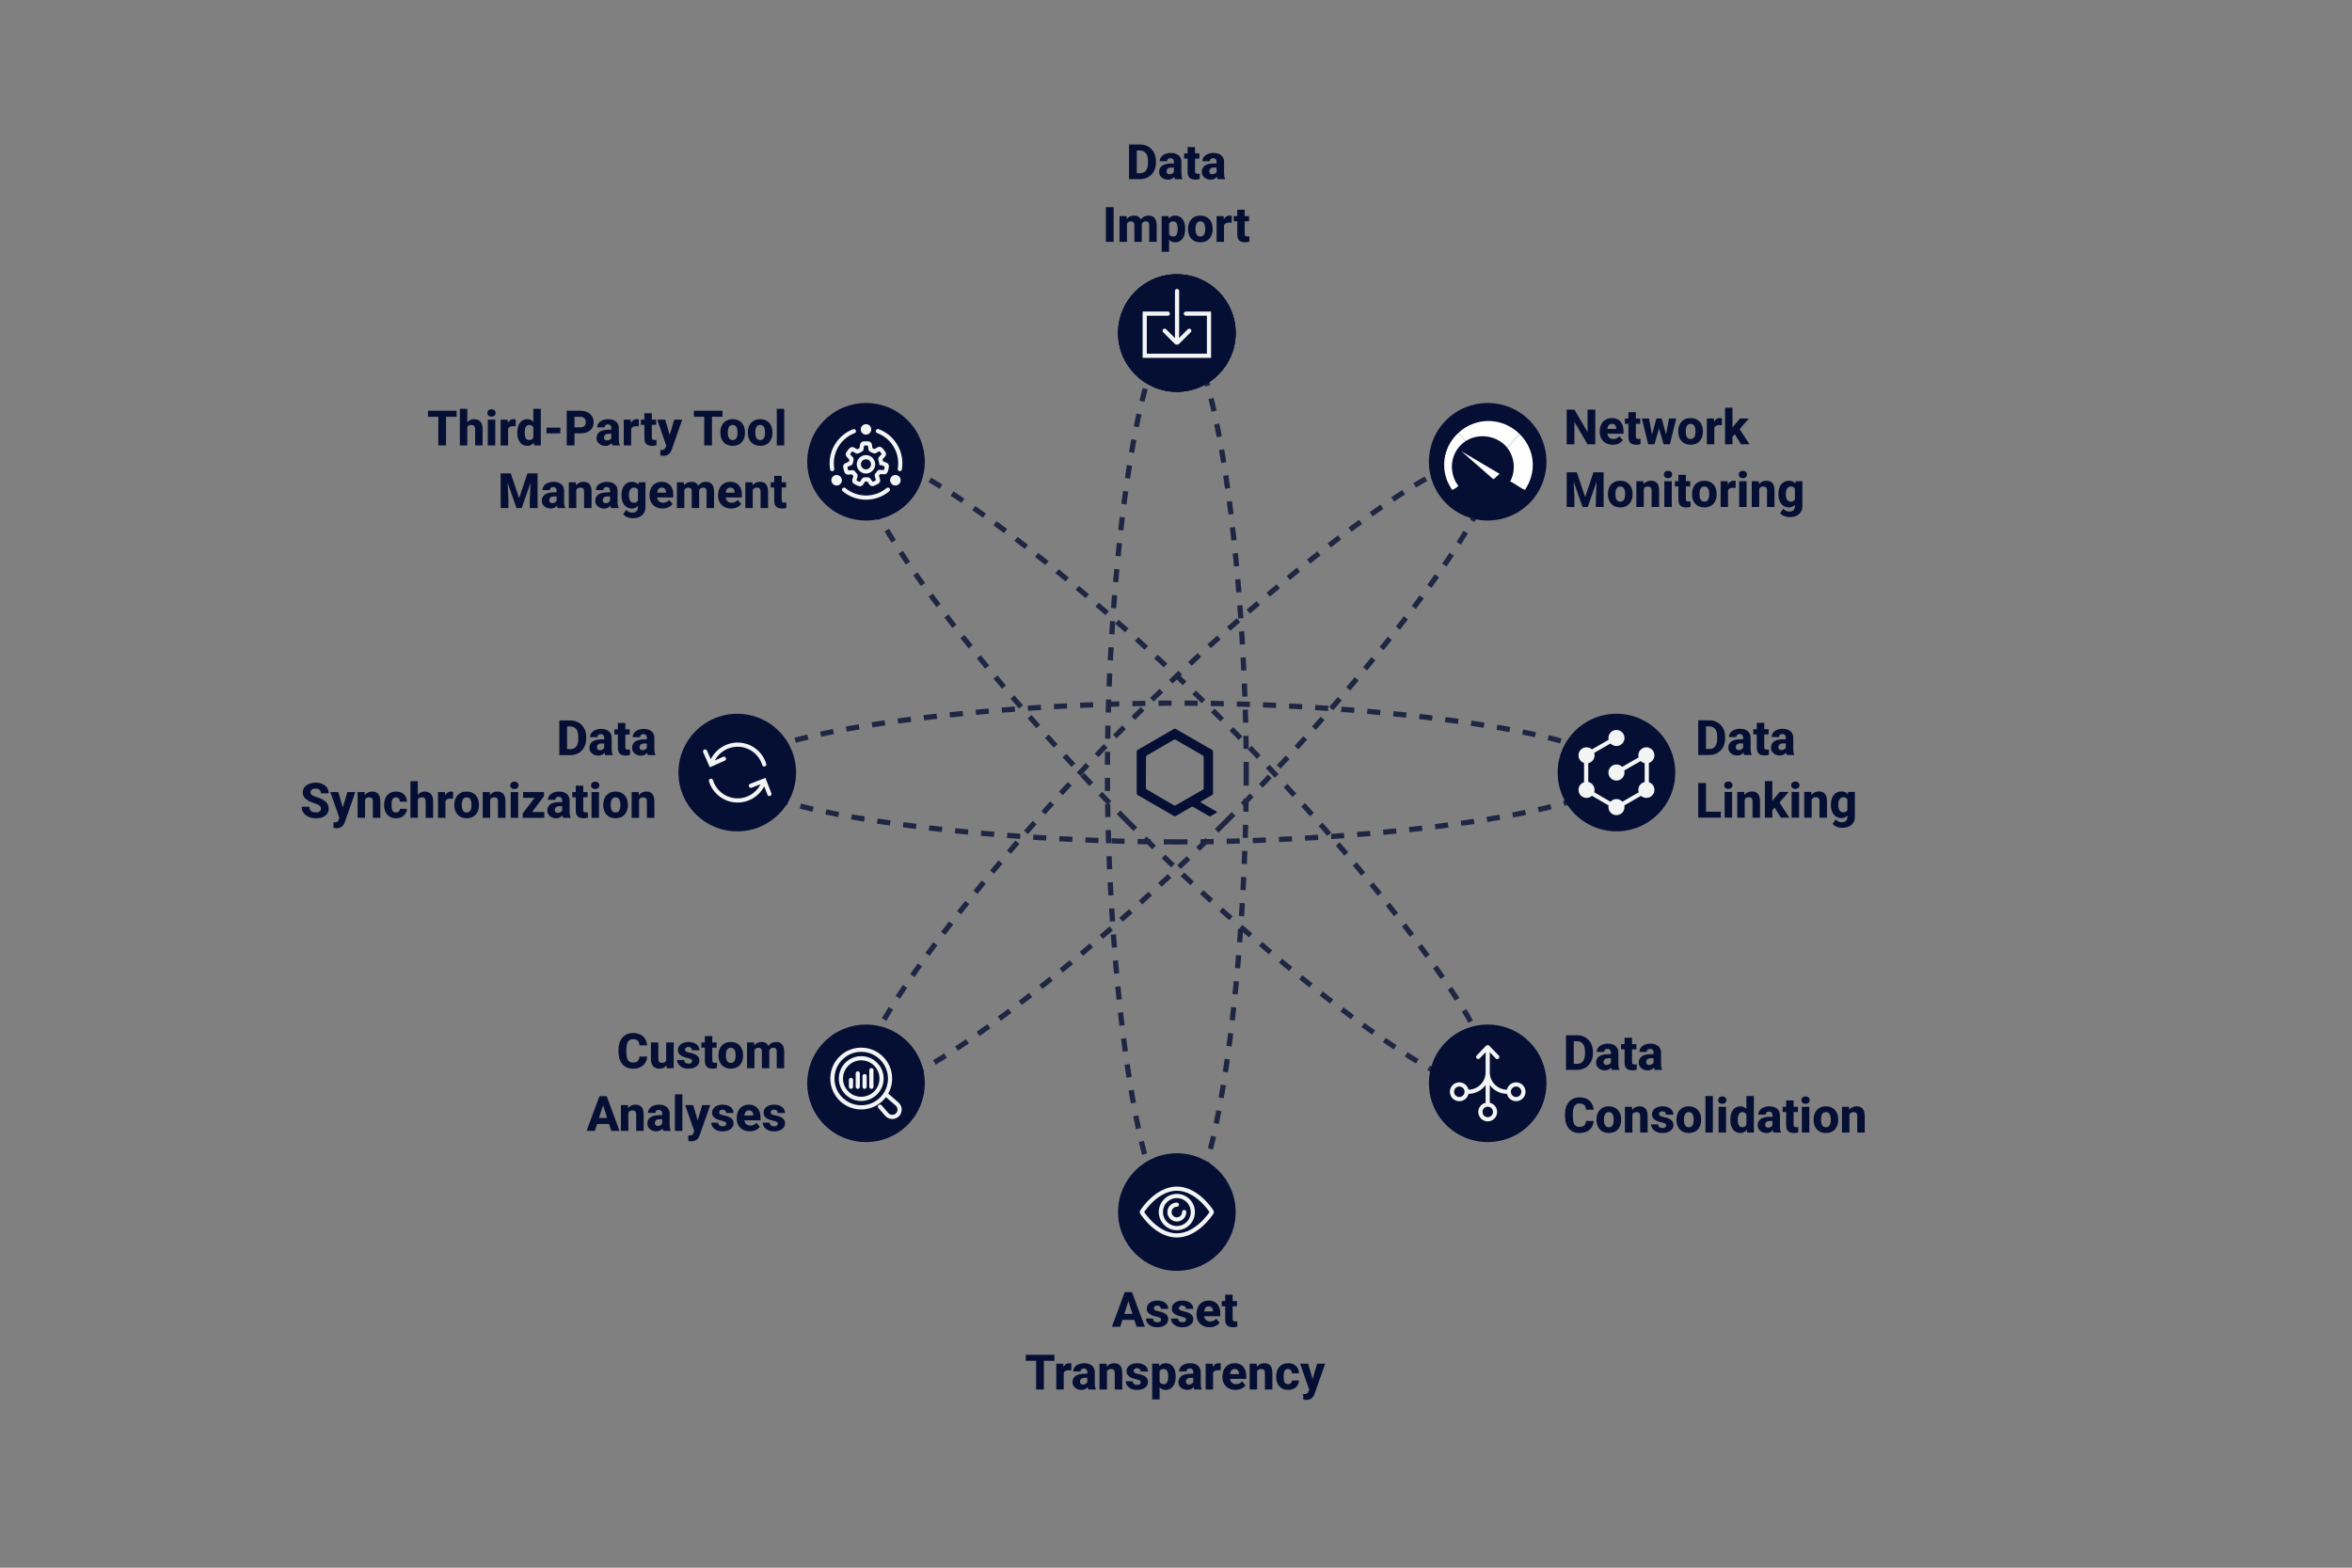 <?xml version="1.0" encoding="UTF-8" standalone="no"?>
<svg:svg
   id="Layer_1"
   data-name="Layer 1"
   viewBox="0 0 900 600"
   version="1.1"
   sodipodi:docname="Atom – vectorized font.svg"
   xml:space="preserve"
   inkscape:version="1.4.2 (f4327f4, 2025-05-13)"
   xmlns:inkscape="http://www.inkscape.org/namespaces/inkscape"
   xmlns:sodipodi="http://sodipodi.sourceforge.net/DTD/sodipodi-0.dtd"
   xmlns:svg="http://www.w3.org/2000/svg"><svg:rect x="0" y="0" width="900" height="600" fill="#808080" stroke="none"/><sodipodi:namedview
     id="namedview168"
     pagecolor="#ffffff"
     bordercolor="#000000"
     borderopacity="0.25"
     inkscape:showpageshadow="2"
     inkscape:pageopacity="0.0"
     inkscape:pagecheckerboard="0"
     inkscape:deskcolor="#d1d1d1"
     inkscape:zoom="1.4466667"
     inkscape:cx="338.01843"
     inkscape:cy="279.26267"
     inkscape:window-width="2560"
     inkscape:window-height="1352"
     inkscape:window-x="2552"
     inkscape:window-y="-8"
     inkscape:window-maximized="1"
     inkscape:current-layer="Layer_1" /><script
     src="chrome-extension://hoklmmgfnpapgjgcpechhaamimifchmp/frame_ant/frame_ant.js"
     fill="#050f34fff" /><svg:defs
     fill="#050f34fff"
     id="defs1"><svg:style
       id="style1">
      .cls-1 {
        stroke: #f3f5f5;
      }

      .cls-1, .cls-2 {
        stroke-linecap: round;
        stroke-width: 1.6px;
      }

      .cls-1, .cls-2, .cls-3 {
        fill: none;
        stroke-miterlimit: 10;
      }

      .cls-2 {
        stroke: #f3f5f5;
      }

      .cls-4 {
        fill: #050f34;
      }

      .cls-5 {
        opacity: .8;
      }

      .cls-3 {
        stroke: #050f34;
        stroke-dasharray: 5 5;
        stroke-width: 2px;
      }

      .cls-6 {
        fill: #f3f5f5;
      }
    </svg:style></svg:defs><svg:path
     class="cls-4"
     d="M465.55,310.62l-6.03-3.48c-.11-.04-.16-.15-.13-.25.02-.06.07-.11.13-.13l4.32-2.5c.2-.13.32-.34.33-.57v-16.09c-.01-.23-.14-.44-.33-.57l-13.95-8.06c-.21-.1-.45-.1-.66,0l-13.94,8.06c-.2.13-.32.34-.33.57v16.09c.01.23.13.45.33.57l13.94,8.06c.21.11.46.11.66,0l6.03-3.48c.21-.11.45-.11.66,0,0,0,4.57,2.62,6.19,3.57.12.07.26.07.38,0,.59-.35,2.4-1.39,2.4-1.39.11-.03.17-.15.13-.25-.02-.06-.07-.11-.14-.13M449.85,308.22c-.21.11-.45.11-.66,0l-10.4-6.08c-.2-.13-.32-.34-.33-.58l.07-11.86c.02-.23.14-.44.33-.57l10.32-6.01c.21-.11.45-.11.66,0l10.43,6.04c.2.13.32.34.33.58v11.93c-.01.23-.14.45-.33.58l-10.43,5.97Z"
     fill="#050f34fff"
     id="path1" /><svg:path
     class="cls-4"
     d="M472.83,127.46c0,12.43-10.07,22.5-22.5,22.5s-22.5-10.07-22.5-22.5,10.07-22.5,22.5-22.5,22.5,10.07,22.5,22.5"
     fill="#050f34fff"
     id="path2" /><svg:path
     class="cls-4"
     d="M472.83,127.46c0,12.43-10.07,22.5-22.5,22.5s-22.5-10.07-22.5-22.5,10.07-22.5,22.5-22.5,22.5,10.07,22.5,22.5"
     fill="#050f34fff"
     id="path3" /><svg:g
     class="cls-5"
     id="g8"><svg:g
       id="g7"><svg:path
         class="cls-3"
         d="M476.88,295.68c0,77.82-11.89,168.21-26.56,168.21s-26.56-90.4-26.56-168.21,11.89-168.21,26.56-168.21,26.56,90.4,26.56,168.21Z"
         fill="#050f34fff"
         id="path4" /><svg:path
         class="cls-3"
         d="M450.33,322.23c-77.82,0-168.21-11.89-168.21-26.56s90.4-26.56,168.21-26.56,168.21,11.89,168.21,26.56-90.4,26.56-168.21,26.56Z"
         fill="#050f34fff"
         id="path5" /><svg:path
         class="cls-3"
         d="M469.11,314.45c-55.02,55.03-127.35,110.54-137.73,100.17-10.37-10.37,45.14-82.7,100.17-137.73,55.02-55.02,127.35-110.54,137.73-100.17s-45.14,82.7-100.17,137.72Z"
         fill="#050f34fff"
         id="path6" /><svg:path
         class="cls-3"
         d="M431.55,314.45c-55.02-55.02-110.54-127.35-100.17-137.72,10.37-10.37,82.7,45.14,137.73,100.17,55.02,55.03,110.54,127.35,100.17,137.73-10.37,10.37-82.7-45.14-137.73-100.17Z"
         fill="#050f34fff"
         id="path7" /></svg:g></svg:g><svg:g
     id="g11"><svg:path
       class="cls-4"
       d="M553.36,430.53c-8.79-8.79-8.79-23.03,0-31.82,8.79-8.79,23.03-8.79,31.82,0,8.79,8.79,8.79,23.03,0,31.82-8.79,8.79-23.03,8.79-31.82,0"
       fill="#050f34fff"
       id="path8" /><svg:g
       id="g10"><svg:path
         class="cls-2"
         d="M561.22,417.85h.61c4.11,0,7.44-3.33,7.44-7.44v-9.54M555.6,417.85c0,1.55,1.26,2.81,2.81,2.81s2.81-1.26,2.81-2.81-1.26-2.81-2.81-2.81-2.81,1.26-2.81,2.81ZM577.32,417.85h-.61c-4.11,0-7.44-3.33-7.44-7.44M582.95,417.85c0,1.55-1.26,2.81-2.81,2.81s-2.81-1.26-2.81-2.81,1.26-2.81,2.81-2.81,2.81,1.26,2.81,2.81ZM569.27,422.76v-12.35M572.09,425.57c0,1.55-1.26,2.81-2.81,2.81s-2.81-1.26-2.81-2.81,1.26-2.81,2.81-2.81,2.81,1.26,2.81,2.81Z"
         fill="#050f34fff"
         id="path9" /><svg:path
         class="cls-2"
         d="M565.63,404.52l3.44-3.58c.1-.11.27-.11.37,0M569.44,400.94l3.49,3.61"
         fill="#050f34fff"
         id="path10" /></svg:g><svg:g
       id="text168-1-1"
       style="font-size:18.667px;fill:#050f34"
       aria-label="Data&#10;Consolidation"><svg:path
         style="font-weight:800;font-family:Roboto;-inkscape-font-specification:'Roboto Ultra-Bold'"
         d="m 603.437,409.478 h -2.917 l 0.018,-2.297 h 2.898 q 0.993,0 1.677,-0.456 0.684,-0.465 1.039,-1.367 0.355,-0.911 0.355,-2.215 v -0.611 q 0,-0.984 -0.201,-1.732 -0.201,-0.757 -0.592,-1.267 -0.392,-0.51 -0.975,-0.766 -0.574,-0.255 -1.322,-0.255 h -2.953 v -2.306 h 2.953 q 1.349,0 2.461,0.456 1.121,0.456 1.932,1.303 0.82,0.848 1.267,2.005 0.447,1.158 0.447,2.579 v 0.592 q 0,1.413 -0.447,2.579 -0.447,1.158 -1.267,2.005 -0.811,0.839 -1.923,1.294 -1.112,0.456 -2.452,0.456 z m -1.23,-13.271 v 13.271 h -2.971 v -13.271 z m 14.21,10.919 v -4.229 q 0,-0.447 -0.137,-0.766 -0.137,-0.319 -0.428,-0.501 -0.292,-0.182 -0.757,-0.182 -0.392,0 -0.684,0.137 -0.283,0.137 -0.438,0.392 -0.146,0.255 -0.146,0.629 h -2.844 q 0,-0.665 0.301,-1.24 0.301,-0.574 0.857,-1.012 0.565,-0.438 1.349,-0.674 0.784,-0.246 1.759,-0.246 1.158,0 2.06,0.392 0.911,0.383 1.44,1.158 0.529,0.766 0.529,1.932 v 4.129 q 0,0.893 0.1,1.404 0.109,0.501 0.31,0.875 v 0.155 h -2.871 q -0.201,-0.428 -0.301,-1.057 -0.1,-0.638 -0.1,-1.294 z m 0.355,-3.664 0.018,1.568 H 615.377 q -0.474,0 -0.82,0.118 -0.337,0.118 -0.547,0.328 -0.21,0.201 -0.31,0.474 -0.091,0.264 -0.091,0.583 0,0.301 0.146,0.547 0.146,0.237 0.401,0.374 0.255,0.137 0.592,0.137 0.556,0 0.948,-0.219 0.401,-0.219 0.62,-0.529 0.219,-0.319 0.219,-0.592 l 0.684,1.185 q -0.164,0.365 -0.401,0.757 -0.237,0.383 -0.602,0.72 -0.365,0.328 -0.884,0.538 -0.51,0.21 -1.23,0.21 -0.93,0 -1.686,-0.374 -0.757,-0.383 -1.212,-1.048 -0.447,-0.665 -0.447,-1.531 0,-0.775 0.283,-1.376 0.283,-0.602 0.848,-1.021 0.574,-0.419 1.44,-0.629 0.866,-0.219 2.023,-0.219 z m 9.388,-3.846 v 1.996 H 620.308 v -1.996 z m -4.512,-2.443 h 2.853 v 9.215 q 0,0.41 0.1,0.629 0.1,0.219 0.328,0.31 0.228,0.082 0.583,0.082 0.255,0 0.438,-0.018 0.182,-0.018 0.337,-0.046 v 2.06 q -0.365,0.118 -0.775,0.182 -0.41,0.073 -0.893,0.073 -0.921,0 -1.595,-0.301 -0.665,-0.301 -1.021,-0.948 -0.355,-0.656 -0.355,-1.704 z m 11.092,9.953 v -4.229 q 0,-0.447 -0.137,-0.766 -0.137,-0.319 -0.428,-0.501 -0.292,-0.182 -0.757,-0.182 -0.392,0 -0.684,0.137 -0.283,0.137 -0.438,0.392 -0.146,0.255 -0.146,0.629 h -2.844 q 0,-0.665 0.301,-1.24 0.301,-0.574 0.857,-1.012 0.565,-0.438 1.349,-0.674 0.784,-0.246 1.759,-0.246 1.158,0 2.06,0.392 0.911,0.383 1.44,1.158 0.529,0.766 0.529,1.932 v 4.129 q 0,0.893 0.1,1.404 0.109,0.501 0.31,0.875 v 0.155 h -2.871 q -0.201,-0.428 -0.301,-1.057 -0.1,-0.638 -0.1,-1.294 z m 0.355,-3.664 0.018,1.568 h -1.413 q -0.474,0 -0.82,0.118 -0.337,0.118 -0.547,0.328 -0.21,0.201 -0.31,0.474 -0.091,0.264 -0.091,0.583 0,0.301 0.146,0.547 0.146,0.237 0.401,0.374 0.255,0.137 0.592,0.137 0.556,0 0.948,-0.219 0.401,-0.219 0.62,-0.529 0.219,-0.319 0.219,-0.592 l 0.684,1.185 q -0.164,0.365 -0.401,0.757 -0.237,0.383 -0.602,0.72 -0.365,0.328 -0.884,0.538 -0.51,0.21 -1.23,0.21 -0.93,0 -1.686,-0.374 -0.757,-0.383 -1.212,-1.048 -0.447,-0.665 -0.447,-1.531 0,-0.775 0.283,-1.376 0.283,-0.602 0.848,-1.021 0.574,-0.419 1.44,-0.629 0.866,-0.219 2.023,-0.219 z"
         id="path40" /><svg:path
         style="font-weight:800;font-family:Roboto;-inkscape-font-specification:'Roboto Ultra-Bold'"
         d="m 606.864,429.015 h 2.953 q -0.073,1.367 -0.747,2.415 -0.665,1.039 -1.85,1.632 -1.185,0.583 -2.816,0.583 -1.303,0 -2.333,-0.447 -1.03,-0.447 -1.75,-1.276 -0.711,-0.839 -1.094,-2.014 -0.374,-1.185 -0.374,-2.671 v -0.811 q 0,-1.486 0.392,-2.671 0.392,-1.185 1.121,-2.023 0.729,-0.839 1.75,-1.285 1.021,-0.447 2.279,-0.447 1.695,0 2.862,0.611 1.167,0.611 1.805,1.677 0.647,1.066 0.775,2.434 h -2.962 q -0.036,-0.775 -0.292,-1.303 -0.255,-0.538 -0.784,-0.811 -0.529,-0.273 -1.404,-0.273 -0.638,0 -1.121,0.237 -0.474,0.237 -0.793,0.738 -0.31,0.501 -0.465,1.276 -0.155,0.766 -0.155,1.823 v 0.829 q 0,1.048 0.137,1.814 0.137,0.766 0.438,1.267 0.31,0.501 0.793,0.747 0.483,0.246 1.176,0.246 0.793,0 1.322,-0.246 0.529,-0.255 0.811,-0.766 0.283,-0.51 0.328,-1.285 z m 4.047,-0.383 v -0.191 q 0,-1.085 0.31,-1.996 0.31,-0.921 0.911,-1.595 0.602,-0.674 1.477,-1.048 0.875,-0.383 2.005,-0.383 1.148,0 2.023,0.383 0.884,0.374 1.486,1.048 0.602,0.674 0.911,1.595 0.31,0.911 0.31,1.996 v 0.191 q 0,1.076 -0.31,1.996 -0.31,0.911 -0.911,1.595 -0.602,0.674 -1.477,1.048 -0.875,0.374 -2.014,0.374 -1.13,0 -2.014,-0.374 -0.884,-0.374 -1.486,-1.048 -0.602,-0.684 -0.911,-1.595 -0.31,-0.921 -0.31,-1.996 z m 2.853,-0.191 v 0.191 q 0,0.583 0.091,1.094 0.1,0.51 0.319,0.893 0.219,0.383 0.574,0.602 0.365,0.21 0.884,0.21 0.52,0 0.875,-0.21 0.355,-0.219 0.574,-0.602 0.219,-0.383 0.31,-0.893 0.1,-0.51 0.1,-1.094 v -0.191 q 0,-0.574 -0.1,-1.076 -0.091,-0.51 -0.31,-0.902 -0.219,-0.392 -0.583,-0.611 -0.355,-0.219 -0.884,-0.219 -0.51,0 -0.866,0.219 -0.355,0.219 -0.574,0.611 -0.219,0.392 -0.319,0.902 -0.091,0.501 -0.091,1.076 z m 10.865,-2.734 v 7.757 h -2.853 v -9.862 h 2.68 z m -0.374,2.479 -0.711,0.018 q 0,-1.112 0.273,-1.996 0.273,-0.884 0.775,-1.504 0.51,-0.629 1.212,-0.957 0.711,-0.328 1.568,-0.328 0.693,0 1.267,0.201 0.574,0.201 0.984,0.647 0.419,0.438 0.638,1.167 0.219,0.72 0.219,1.777 v 6.253 h -2.862 v -6.262 q 0,-0.62 -0.173,-0.957 -0.173,-0.337 -0.51,-0.474 -0.328,-0.137 -0.802,-0.137 -0.501,0 -0.857,0.201 -0.355,0.191 -0.583,0.538 -0.228,0.346 -0.337,0.811 -0.1,0.465 -0.1,1.003 z m 13.335,2.534 q 0,-0.273 -0.173,-0.483 -0.164,-0.21 -0.602,-0.383 -0.428,-0.173 -1.212,-0.346 -0.738,-0.155 -1.376,-0.401 -0.638,-0.255 -1.112,-0.611 -0.474,-0.365 -0.738,-0.857 -0.264,-0.501 -0.264,-1.139 0,-0.62 0.264,-1.176 0.273,-0.556 0.784,-0.984 0.52,-0.428 1.258,-0.674 0.747,-0.246 1.695,-0.246 1.303,0 2.251,0.41 0.948,0.401 1.458,1.13 0.51,0.72 0.51,1.65 h -2.844 q 0,-0.383 -0.146,-0.665 -0.146,-0.283 -0.447,-0.438 -0.301,-0.164 -0.793,-0.164 -0.383,0 -0.674,0.137 -0.283,0.128 -0.447,0.355 -0.155,0.228 -0.155,0.529 0,0.21 0.091,0.383 0.1,0.164 0.301,0.31 0.21,0.137 0.538,0.246 0.337,0.109 0.82,0.21 1.03,0.191 1.878,0.538 0.857,0.346 1.367,0.957 0.52,0.611 0.52,1.613 0,0.656 -0.301,1.203 -0.292,0.547 -0.848,0.957 -0.556,0.41 -1.331,0.638 -0.775,0.228 -1.75,0.228 -1.395,0 -2.361,-0.501 -0.966,-0.501 -1.458,-1.258 -0.483,-0.766 -0.483,-1.568 h 2.671 q 0.018,0.492 0.246,0.802 0.237,0.31 0.611,0.456 0.374,0.137 0.839,0.137 0.465,0 0.775,-0.128 0.31,-0.128 0.474,-0.346 0.164,-0.228 0.164,-0.52 z m 3.919,-2.087 v -0.191 q 0,-1.085 0.31,-1.996 0.31,-0.921 0.911,-1.595 0.602,-0.674 1.477,-1.048 0.875,-0.383 2.005,-0.383 1.148,0 2.023,0.383 0.884,0.374 1.486,1.048 0.602,0.674 0.911,1.595 0.31,0.911 0.31,1.996 v 0.191 q 0,1.076 -0.31,1.996 -0.31,0.911 -0.911,1.595 -0.602,0.674 -1.477,1.048 -0.875,0.374 -2.014,0.374 -1.13,0 -2.014,-0.374 -0.884,-0.374 -1.486,-1.048 -0.602,-0.684 -0.911,-1.595 -0.31,-0.921 -0.31,-1.996 z m 2.853,-0.191 v 0.191 q 0,0.583 0.091,1.094 0.1,0.51 0.319,0.893 0.219,0.383 0.574,0.602 0.365,0.21 0.884,0.21 0.52,0 0.875,-0.21 0.355,-0.219 0.574,-0.602 0.219,-0.383 0.31,-0.893 0.1,-0.51 0.1,-1.094 v -0.191 q 0,-0.574 -0.1,-1.076 -0.091,-0.51 -0.31,-0.902 -0.219,-0.392 -0.583,-0.611 -0.355,-0.219 -0.884,-0.219 -0.51,0 -0.866,0.219 -0.355,0.219 -0.574,0.611 -0.219,0.392 -0.319,0.902 -0.091,0.501 -0.091,1.076 z m 11.074,-8.978 v 14 H 652.583 V 419.463 Z m 5.04,4.138 v 9.862 h -2.853 v -9.862 z M 657.45,421.049 q 0,-0.62 0.438,-1.012 0.438,-0.401 1.148,-0.401 0.711,0 1.148,0.401 0.447,0.392 0.447,1.012 0,0.611 -0.447,1.012 -0.438,0.392 -1.148,0.392 -0.711,0 -1.148,-0.392 -0.438,-0.401 -0.438,-1.012 z m 10.81,10.208 V 419.463 h 2.862 v 14 h -2.57 z m -6.143,-2.607 v -0.191 q 0,-1.121 0.246,-2.042 0.255,-0.93 0.738,-1.595 0.492,-0.674 1.212,-1.039 0.72,-0.365 1.65,-0.365 0.857,0 1.495,0.383 0.638,0.374 1.085,1.057 0.456,0.674 0.738,1.595 0.283,0.911 0.428,1.978 v 0.328 q -0.137,1.021 -0.428,1.905 -0.283,0.884 -0.738,1.559 -0.447,0.665 -1.094,1.048 -0.638,0.374 -1.504,0.374 -0.93,0 -1.65,-0.374 -0.711,-0.374 -1.194,-1.048 -0.483,-0.674 -0.738,-1.586 -0.246,-0.911 -0.246,-1.987 z m 2.844,-0.191 v 0.191 q 0,0.583 0.082,1.085 0.091,0.501 0.292,0.884 0.201,0.383 0.529,0.602 0.328,0.21 0.802,0.21 0.638,0 1.048,-0.292 0.41,-0.301 0.62,-0.829 0.21,-0.529 0.219,-1.23 v -0.957 q 0,-0.583 -0.118,-1.048 -0.118,-0.465 -0.355,-0.784 -0.228,-0.319 -0.574,-0.483 -0.346,-0.173 -0.82,-0.173 -0.465,0 -0.793,0.219 -0.328,0.21 -0.538,0.592 -0.201,0.383 -0.301,0.902 -0.091,0.51 -0.091,1.112 z m 13.28,2.652 v -4.229 q 0,-0.447 -0.137,-0.766 -0.137,-0.319 -0.428,-0.501 -0.292,-0.182 -0.757,-0.182 -0.392,0 -0.684,0.137 -0.283,0.137 -0.438,0.392 -0.146,0.255 -0.146,0.629 h -2.844 q 0,-0.665 0.301,-1.24 0.301,-0.574 0.857,-1.012 0.565,-0.438 1.349,-0.674 0.784,-0.246 1.759,-0.246 1.158,0 2.06,0.392 0.911,0.383 1.44,1.158 0.529,0.766 0.529,1.932 v 4.129 q 0,0.893 0.1,1.404 0.109,0.501 0.31,0.875 v 0.155 h -2.871 q -0.201,-0.428 -0.301,-1.057 -0.1,-0.638 -0.1,-1.294 z m 0.355,-3.664 0.018,1.568 h -1.413 q -0.474,0 -0.82,0.118 -0.337,0.118 -0.547,0.328 -0.21,0.201 -0.31,0.474 -0.091,0.264 -0.091,0.583 0,0.301 0.146,0.547 0.146,0.237 0.401,0.374 0.255,0.137 0.592,0.137 0.556,0 0.948,-0.219 0.401,-0.219 0.62,-0.529 0.219,-0.319 0.219,-0.592 l 0.684,1.185 q -0.164,0.365 -0.401,0.757 -0.237,0.383 -0.602,0.72 -0.365,0.328 -0.884,0.538 -0.51,0.21 -1.23,0.21 -0.93,0 -1.686,-0.374 -0.757,-0.383 -1.212,-1.048 -0.447,-0.665 -0.447,-1.531 0,-0.775 0.283,-1.376 0.283,-0.602 0.848,-1.021 0.574,-0.419 1.44,-0.629 0.866,-0.219 2.023,-0.219 z m 9.388,-3.846 v 1.996 h -5.852 v -1.996 z m -4.512,-2.443 h 2.853 v 9.215 q 0,0.41 0.1,0.629 0.1,0.219 0.328,0.31 0.228,0.082 0.583,0.082 0.255,0 0.438,-0.018 0.182,-0.018 0.337,-0.046 v 2.06 q -0.365,0.118 -0.775,0.182 -0.41,0.073 -0.893,0.073 -0.921,0 -1.595,-0.301 -0.665,-0.301 -1.021,-0.948 -0.355,-0.656 -0.355,-1.704 z m 8.869,2.443 v 9.862 h -2.853 v -9.862 z m -3.026,-2.552 q 0,-0.62 0.438,-1.012 0.438,-0.401 1.148,-0.401 0.711,0 1.148,0.401 0.447,0.392 0.447,1.012 0,0.611 -0.447,1.012 -0.438,0.392 -1.148,0.392 -0.711,0 -1.148,-0.392 -0.438,-0.401 -0.438,-1.012 z m 4.658,7.583 v -0.191 q 0,-1.085 0.31,-1.996 0.31,-0.921 0.911,-1.595 0.602,-0.674 1.477,-1.048 0.875,-0.383 2.005,-0.383 1.148,0 2.023,0.383 0.884,0.374 1.486,1.048 0.602,0.674 0.911,1.595 0.31,0.911 0.31,1.996 v 0.191 q 0,1.076 -0.31,1.996 -0.31,0.911 -0.911,1.595 -0.602,0.674 -1.477,1.048 -0.875,0.374 -2.014,0.374 -1.13,0 -2.014,-0.374 -0.884,-0.374 -1.486,-1.048 -0.602,-0.684 -0.911,-1.595 -0.31,-0.921 -0.31,-1.996 z m 2.853,-0.191 v 0.191 q 0,0.583 0.091,1.094 0.1,0.51 0.319,0.893 0.219,0.383 0.574,0.602 0.365,0.21 0.884,0.21 0.52,0 0.875,-0.21 0.355,-0.219 0.574,-0.602 0.219,-0.383 0.31,-0.893 0.1,-0.51 0.1,-1.094 v -0.191 q 0,-0.574 -0.1,-1.076 -0.091,-0.51 -0.31,-0.902 -0.219,-0.392 -0.583,-0.611 -0.355,-0.219 -0.884,-0.219 -0.51,0 -0.866,0.219 -0.355,0.219 -0.574,0.611 -0.219,0.392 -0.319,0.902 -0.091,0.501 -0.091,1.076 z m 10.865,-2.734 v 7.757 h -2.853 v -9.862 h 2.68 z m -0.374,2.479 -0.711,0.018 q 0,-1.112 0.273,-1.996 0.273,-0.884 0.775,-1.504 0.51,-0.629 1.212,-0.957 0.711,-0.328 1.568,-0.328 0.693,0 1.267,0.201 0.574,0.201 0.984,0.647 0.419,0.438 0.638,1.167 0.219,0.72 0.219,1.777 v 6.253 h -2.862 v -6.262 q 0,-0.62 -0.173,-0.957 -0.173,-0.337 -0.51,-0.474 -0.328,-0.137 -0.802,-0.137 -0.501,0 -0.857,0.201 -0.355,0.191 -0.583,0.538 -0.228,0.346 -0.337,0.811 -0.1,0.465 -0.1,1.003 z"
         id="path41" /></svg:g></svg:g><svg:g
     id="g19"><svg:g
       id="g18"><svg:path
         class="cls-4"
         d="M618.54,318.18c-12.43,0-22.5-10.07-22.5-22.5s10.07-22.5,22.5-22.5,22.5,10.07,22.5,22.5-10.07,22.5-22.5,22.5"
         fill="#050f34fff"
         id="path11" /><svg:path
         class="cls-6"
         d="M633.07,289.09c0,1.7-1.38,3.08-3.08,3.08s-3.08-1.38-3.08-3.08,1.38-3.08,3.08-3.08,3.08,1.38,3.08,3.08"
         fill="#050f34fff"
         id="path12" /><svg:path
         class="cls-6"
         d="M633.07,302.3c0,1.7-1.38,3.08-3.08,3.08s-3.08-1.38-3.08-3.08,1.38-3.08,3.08-3.08,3.08,1.38,3.08,3.08"
         fill="#050f34fff"
         id="path13" /><svg:path
         class="cls-6"
         d="M610.17,289.09c0,1.7-1.38,3.08-3.08,3.08s-3.08-1.38-3.08-3.08,1.38-3.08,3.08-3.08,3.08,1.38,3.08,3.08"
         fill="#050f34fff"
         id="path14" /><svg:path
         class="cls-6"
         d="M621.62,282.45c0,1.7-1.38,3.08-3.08,3.08s-3.08-1.38-3.08-3.08,1.38-3.08,3.08-3.08,3.08,1.38,3.08,3.08"
         fill="#050f34fff"
         id="path15" /><svg:path
         class="cls-6"
         d="M621.62,308.9c0,1.7-1.38,3.08-3.08,3.08s-3.08-1.38-3.08-3.08,1.38-3.08,3.08-3.08,3.08,1.38,3.08,3.08"
         fill="#050f34fff"
         id="path16" /><svg:path
         class="cls-6"
         d="M621.62,295.67c0,1.7-1.38,3.08-3.08,3.08s-3.08-1.38-3.08-3.08,1.38-3.08,3.08-3.08,3.08,1.38,3.08,3.08"
         fill="#050f34fff"
         id="path17" /><svg:path
         class="cls-6"
         d="M610.17,302.3c0,1.7-1.38,3.08-3.08,3.08s-3.08-1.38-3.08-3.08,1.38-3.08,3.08-3.08,3.08,1.38,3.08,3.08"
         fill="#050f34fff"
         id="path18" /></svg:g><svg:polyline
       class="cls-2"
       points="618.54 282.31 606.95 289 606.95 302.38 618.54 309.07 630.14 302.38 630.14 289 618.54 295.69"
       fill="#050f34fff"
       id="polyline18" /><svg:g
       id="text168-1"
       style="font-size:18.667px;fill:#050f34"
       aria-label="Data&#10;Linking"><svg:path
         style="font-weight:800;font-family:Roboto;-inkscape-font-specification:'Roboto Ultra-Bold'"
         d="m 654.031,288.963 h -2.917 l 0.018,-2.297 h 2.898 q 0.993,0 1.677,-0.456 0.684,-0.465 1.039,-1.367 0.355,-0.911 0.355,-2.215 v -0.611 q 0,-0.984 -0.201,-1.732 -0.201,-0.757 -0.592,-1.267 -0.392,-0.51 -0.975,-0.766 -0.574,-0.255 -1.322,-0.255 h -2.953 v -2.306 h 2.953 q 1.349,0 2.461,0.456 1.121,0.456 1.932,1.303 0.82,0.848 1.267,2.005 0.447,1.158 0.447,2.579 v 0.592 q 0,1.413 -0.447,2.579 -0.447,1.158 -1.267,2.005 -0.811,0.839 -1.923,1.294 -1.112,0.456 -2.452,0.456 z m -1.23,-13.271 v 13.271 h -2.971 v -13.271 z m 14.21,10.919 v -4.229 q 0,-0.447 -0.137,-0.766 -0.137,-0.319 -0.428,-0.501 -0.292,-0.182 -0.757,-0.182 -0.392,0 -0.684,0.137 -0.283,0.137 -0.438,0.392 -0.146,0.255 -0.146,0.629 h -2.844 q 0,-0.665 0.301,-1.24 0.301,-0.574 0.857,-1.012 0.565,-0.438 1.349,-0.674 0.784,-0.246 1.759,-0.246 1.158,0 2.06,0.392 0.911,0.383 1.44,1.158 0.529,0.766 0.529,1.932 v 4.129 q 0,0.893 0.1,1.404 0.109,0.501 0.31,0.875 v 0.155 h -2.871 q -0.201,-0.428 -0.301,-1.057 -0.1,-0.638 -0.1,-1.294 z m 0.355,-3.664 0.018,1.568 h -1.413 q -0.474,0 -0.82,0.118 -0.337,0.118 -0.547,0.328 -0.21,0.201 -0.31,0.474 -0.091,0.264 -0.091,0.583 0,0.301 0.146,0.547 0.146,0.237 0.401,0.374 0.255,0.137 0.592,0.137 0.556,0 0.948,-0.219 0.401,-0.219 0.62,-0.529 0.219,-0.319 0.219,-0.592 l 0.684,1.185 q -0.164,0.365 -0.401,0.757 -0.237,0.383 -0.602,0.72 -0.365,0.328 -0.884,0.538 -0.51,0.21 -1.23,0.21 -0.93,0 -1.686,-0.374 -0.757,-0.383 -1.212,-1.048 -0.447,-0.665 -0.447,-1.531 0,-0.775 0.283,-1.376 0.283,-0.602 0.848,-1.021 0.574,-0.419 1.44,-0.629 0.866,-0.219 2.023,-0.219 z m 9.388,-3.846 v 1.996 h -5.852 v -1.996 z m -4.512,-2.443 h 2.853 v 9.215 q 0,0.41 0.1,0.629 0.1,0.219 0.328,0.31 0.228,0.082 0.583,0.082 0.255,0 0.438,-0.018 0.182,-0.018 0.337,-0.046 v 2.06 q -0.365,0.118 -0.775,0.182 -0.41,0.073 -0.893,0.073 -0.921,0 -1.595,-0.301 -0.665,-0.301 -1.021,-0.948 -0.355,-0.656 -0.355,-1.704 z m 11.092,9.953 v -4.229 q 0,-0.447 -0.137,-0.766 -0.137,-0.319 -0.428,-0.501 -0.292,-0.182 -0.757,-0.182 -0.392,0 -0.684,0.137 -0.283,0.137 -0.438,0.392 -0.146,0.255 -0.146,0.629 h -2.844 q 0,-0.665 0.301,-1.24 0.301,-0.574 0.857,-1.012 0.565,-0.438 1.349,-0.674 0.784,-0.246 1.759,-0.246 1.158,0 2.06,0.392 0.911,0.383 1.44,1.158 0.529,0.766 0.529,1.932 v 4.129 q 0,0.893 0.1,1.404 0.109,0.501 0.31,0.875 v 0.155 h -2.871 q -0.201,-0.428 -0.301,-1.057 -0.1,-0.638 -0.1,-1.294 z m 0.355,-3.664 0.018,1.568 h -1.413 q -0.474,0 -0.82,0.118 -0.337,0.118 -0.547,0.328 -0.21,0.201 -0.31,0.474 -0.091,0.264 -0.091,0.583 0,0.301 0.146,0.547 0.146,0.237 0.401,0.374 0.255,0.137 0.592,0.137 0.556,0 0.948,-0.219 0.401,-0.219 0.62,-0.529 0.219,-0.319 0.219,-0.592 l 0.684,1.185 q -0.164,0.365 -0.401,0.757 -0.237,0.383 -0.602,0.72 -0.365,0.328 -0.884,0.538 -0.51,0.21 -1.23,0.21 -0.93,0 -1.686,-0.374 -0.757,-0.383 -1.212,-1.048 -0.447,-0.665 -0.447,-1.531 0,-0.775 0.283,-1.376 0.283,-0.602 0.848,-1.021 0.574,-0.419 1.44,-0.629 0.866,-0.219 2.023,-0.219 z"
         id="path38" /><svg:path
         style="font-weight:800;font-family:Roboto;-inkscape-font-specification:'Roboto Ultra-Bold'"
         d="m 658.488,310.651 v 2.297 h -6.699 v -2.297 z m -5.688,-10.974 v 13.271 h -2.971 v -13.271 z m 9.99,3.409 v 9.862 h -2.853 v -9.862 z m -3.026,-2.552 q 0,-0.62 0.438,-1.012 0.438,-0.401 1.148,-0.401 0.711,0 1.148,0.401 0.447,0.392 0.447,1.012 0,0.611 -0.447,1.012 -0.438,0.392 -1.148,0.392 -0.711,0 -1.148,-0.392 -0.438,-0.401 -0.438,-1.012 z m 7.857,4.658 v 7.757 h -2.853 v -9.862 h 2.68 z m -0.374,2.479 -0.711,0.018 q 0,-1.112 0.273,-1.996 0.273,-0.884 0.775,-1.504 0.51,-0.629 1.212,-0.957 0.711,-0.328 1.568,-0.328 0.693,0 1.267,0.201 0.574,0.201 0.984,0.647 0.419,0.438 0.638,1.167 0.219,0.72 0.219,1.777 v 6.253 h -2.862 v -6.262 q 0,-0.62 -0.173,-0.957 -0.173,-0.337 -0.51,-0.474 -0.328,-0.137 -0.802,-0.137 -0.501,0 -0.857,0.201 -0.355,0.191 -0.583,0.538 -0.228,0.346 -0.337,0.811 -0.1,0.465 -0.1,1.003 z m 10.947,-8.732 v 14.009 h -2.853 v -14.009 z m 6.262,4.147 -4.293,4.958 -2.27,2.279 -1.139,-1.923 1.841,-2.379 2.434,-2.935 z m -3.008,9.862 -2.78,-4.53 2.042,-1.595 4.001,6.125 z m 6.973,-9.862 v 9.862 h -2.853 v -9.862 z m -3.026,-2.552 q 0,-0.62 0.438,-1.012 0.438,-0.401 1.148,-0.401 0.711,0 1.148,0.401 0.447,0.392 0.447,1.012 0,0.611 -0.447,1.012 -0.438,0.392 -1.148,0.392 -0.711,0 -1.148,-0.392 -0.438,-0.401 -0.438,-1.012 z m 7.857,4.658 v 7.757 h -2.853 v -9.862 h 2.68 z m -0.374,2.479 -0.711,0.018 q 0,-1.112 0.273,-1.996 0.273,-0.884 0.775,-1.504 0.51,-0.629 1.212,-0.957 0.711,-0.328 1.568,-0.328 0.693,0 1.267,0.201 0.574,0.201 0.984,0.647 0.419,0.438 0.638,1.167 0.219,0.72 0.219,1.777 v 6.253 h -2.862 v -6.262 q 0,-0.62 -0.173,-0.957 -0.173,-0.337 -0.51,-0.474 -0.328,-0.137 -0.802,-0.137 -0.501,0 -0.857,0.201 -0.355,0.191 -0.583,0.538 -0.228,0.346 -0.337,0.811 -0.1,0.465 -0.1,1.003 z m 14.301,-4.585 h 2.589 v 9.507 q 0,1.358 -0.62,2.306 -0.611,0.948 -1.704,1.44 -1.094,0.492 -2.561,0.492 -0.638,0 -1.331,-0.173 -0.693,-0.164 -1.303,-0.501 -0.611,-0.328 -1.021,-0.839 l 1.212,-1.677 q 0.419,0.474 1.003,0.766 0.583,0.301 1.331,0.301 0.684,0 1.158,-0.246 0.474,-0.246 0.72,-0.72 0.255,-0.474 0.255,-1.148 v -7.201 z m -6.59,5.049 v -0.191 q 0,-1.121 0.273,-2.042 0.273,-0.93 0.793,-1.595 0.529,-0.674 1.267,-1.039 0.747,-0.365 1.677,-0.365 1.003,0 1.659,0.383 0.656,0.374 1.066,1.057 0.41,0.674 0.647,1.595 0.237,0.911 0.383,1.978 v 0.328 q -0.146,1.021 -0.419,1.905 -0.273,0.884 -0.711,1.559 -0.438,0.665 -1.094,1.048 -0.647,0.374 -1.549,0.374 -0.921,0 -1.659,-0.374 -0.738,-0.374 -1.267,-1.048 -0.52,-0.674 -0.793,-1.586 -0.273,-0.911 -0.273,-1.987 z m 2.844,-0.191 v 0.191 q 0,0.583 0.109,1.085 0.118,0.501 0.346,0.884 0.237,0.383 0.583,0.602 0.355,0.21 0.829,0.21 0.693,0 1.121,-0.292 0.438,-0.301 0.638,-0.829 0.21,-0.529 0.219,-1.23 v -0.957 q 0,-0.583 -0.118,-1.048 -0.118,-0.465 -0.355,-0.784 -0.228,-0.319 -0.602,-0.483 -0.365,-0.173 -0.884,-0.173 -0.465,0 -0.82,0.219 -0.355,0.21 -0.592,0.592 -0.237,0.383 -0.355,0.902 -0.118,0.51 -0.118,1.112 z"
         id="path39" /></svg:g></svg:g><svg:g
     id="g20"><svg:path
       class="cls-4"
       d="M282.11,318.18c-12.43,0-22.5-10.07-22.5-22.5s10.07-22.5,22.5-22.5,22.5,10.07,22.5,22.5-10.07,22.5-22.5,22.5"
       fill="#050f34fff"
       id="path19" /><svg:path
       class="cls-1"
       d="M272.06,298.83c1.34,4.36,5.4,7.53,10.19,7.53s8.88-3.2,10.21-7.59M292.44,292.56c-1.33-4.38-5.39-7.56-10.19-7.56s-8.9,3.21-10.21,7.62M294.41,303.87l-1.96-5.11-5.1,1.96M269.81,287.62l2.22,5,4.99-2.23"
       fill="#050f34fff"
       id="path20" /><svg:g
       id="text168-1-1-2-7"
       style="font-size:18.667px;text-align:end;text-anchor:end;fill:#050f34"
       aria-label="Data&#10;Synchronization"><svg:path
         style="font-weight:800;font-family:Roboto;-inkscape-font-specification:'Roboto Ultra-Bold'"
         d="m 218.228,289.009 h -2.917 l 0.018,-2.297 h 2.898 q 0.993,0 1.677,-0.456 0.684,-0.465 1.039,-1.367 0.355,-0.911 0.355,-2.215 v -0.611 q 0,-0.984 -0.201,-1.732 -0.201,-0.757 -0.592,-1.267 -0.392,-0.51 -0.975,-0.766 -0.574,-0.255 -1.322,-0.255 h -2.953 v -2.306 h 2.953 q 1.349,0 2.461,0.456 1.121,0.456 1.932,1.303 0.82,0.848 1.267,2.005 0.447,1.158 0.447,2.579 v 0.592 q 0,1.413 -0.447,2.579 -0.447,1.158 -1.267,2.005 -0.811,0.839 -1.923,1.294 -1.112,0.456 -2.452,0.456 z m -1.23,-13.271 v 13.271 h -2.971 v -13.271 z m 14.21,10.919 v -4.229 q 0,-0.447 -0.137,-0.766 -0.137,-0.319 -0.428,-0.501 -0.292,-0.182 -0.757,-0.182 -0.392,0 -0.684,0.137 -0.283,0.137 -0.438,0.392 -0.146,0.255 -0.146,0.629 h -2.844 q 0,-0.665 0.301,-1.24 0.301,-0.574 0.857,-1.012 0.565,-0.438 1.349,-0.674 0.784,-0.246 1.759,-0.246 1.158,0 2.06,0.392 0.911,0.383 1.44,1.158 0.529,0.766 0.529,1.932 v 4.129 q 0,0.893 0.1,1.404 0.109,0.501 0.31,0.875 v 0.155 h -2.871 q -0.201,-0.428 -0.301,-1.057 -0.1,-0.638 -0.1,-1.294 z m 0.355,-3.664 0.018,1.568 h -1.413 q -0.474,0 -0.82,0.118 -0.337,0.118 -0.547,0.328 -0.21,0.201 -0.31,0.474 -0.091,0.264 -0.091,0.583 0,0.301 0.146,0.547 0.146,0.237 0.401,0.374 0.255,0.137 0.592,0.137 0.556,0 0.948,-0.219 0.401,-0.219 0.62,-0.529 0.219,-0.319 0.219,-0.592 l 0.684,1.185 q -0.164,0.365 -0.401,0.757 -0.237,0.383 -0.602,0.72 -0.365,0.328 -0.884,0.538 -0.51,0.21 -1.23,0.21 -0.93,0 -1.686,-0.374 -0.757,-0.383 -1.212,-1.048 -0.447,-0.665 -0.447,-1.531 0,-0.775 0.283,-1.376 0.283,-0.602 0.848,-1.021 0.574,-0.419 1.44,-0.629 0.866,-0.219 2.023,-0.219 z m 9.388,-3.846 v 1.996 h -5.852 v -1.996 z m -4.512,-2.443 h 2.853 v 9.215 q 0,0.41 0.1,0.629 0.1,0.219 0.328,0.31 0.228,0.082 0.583,0.082 0.255,0 0.438,-0.018 0.182,-0.018 0.337,-0.046 v 2.06 q -0.365,0.118 -0.775,0.182 -0.41,0.073 -0.893,0.073 -0.921,0 -1.595,-0.301 -0.665,-0.301 -1.021,-0.948 -0.355,-0.656 -0.355,-1.704 z m 11.092,9.953 v -4.229 q 0,-0.447 -0.137,-0.766 -0.137,-0.319 -0.428,-0.501 -0.292,-0.182 -0.757,-0.182 -0.392,0 -0.684,0.137 -0.283,0.137 -0.438,0.392 -0.146,0.255 -0.146,0.629 h -2.844 q 0,-0.665 0.301,-1.24 0.301,-0.574 0.857,-1.012 0.565,-0.438 1.349,-0.674 0.784,-0.246 1.759,-0.246 1.158,0 2.06,0.392 0.911,0.383 1.44,1.158 0.529,0.766 0.529,1.932 v 4.129 q 0,0.893 0.1,1.404 0.109,0.501 0.31,0.875 v 0.155 h -2.871 q -0.201,-0.428 -0.301,-1.057 -0.1,-0.638 -0.1,-1.294 z m 0.355,-3.664 0.018,1.568 h -1.413 q -0.474,0 -0.82,0.118 -0.337,0.118 -0.547,0.328 -0.21,0.201 -0.31,0.474 -0.091,0.264 -0.091,0.583 0,0.301 0.146,0.547 0.146,0.237 0.401,0.374 0.255,0.137 0.592,0.137 0.556,0 0.948,-0.219 0.401,-0.219 0.62,-0.529 0.219,-0.319 0.219,-0.592 l 0.684,1.185 q -0.164,0.365 -0.401,0.757 -0.237,0.383 -0.602,0.72 -0.365,0.328 -0.884,0.538 -0.51,0.21 -1.23,0.21 -0.93,0 -1.686,-0.374 -0.757,-0.383 -1.212,-1.048 -0.447,-0.665 -0.447,-1.531 0,-0.775 0.283,-1.376 0.283,-0.602 0.848,-1.021 0.574,-0.419 1.44,-0.629 0.866,-0.219 2.023,-0.219 z"
         id="path46" /><svg:path
         style="font-weight:800;font-family:Roboto;-inkscape-font-specification:'Roboto Ultra-Bold'"
         d="m 122.807,309.494 q 0,-0.337 -0.1,-0.602 -0.1,-0.273 -0.365,-0.501 -0.264,-0.228 -0.747,-0.456 -0.483,-0.237 -1.267,-0.483 -0.893,-0.292 -1.704,-0.656 -0.802,-0.374 -1.431,-0.866 -0.629,-0.492 -0.993,-1.148 -0.355,-0.656 -0.355,-1.531 0,-0.848 0.374,-1.531 0.374,-0.684 1.048,-1.167 0.674,-0.492 1.586,-0.747 0.911,-0.264 2.005,-0.264 1.458,0 2.561,0.52 1.112,0.51 1.732,1.44 0.62,0.921 0.62,2.142 h -2.953 q 0,-0.538 -0.228,-0.948 -0.219,-0.419 -0.674,-0.656 -0.447,-0.237 -1.121,-0.237 -0.656,0 -1.103,0.201 -0.438,0.191 -0.665,0.529 -0.219,0.337 -0.219,0.738 0,0.319 0.164,0.583 0.173,0.255 0.492,0.483 0.328,0.219 0.802,0.419 0.474,0.201 1.085,0.383 1.066,0.337 1.887,0.747 0.829,0.41 1.395,0.93 0.565,0.52 0.848,1.176 0.292,0.656 0.292,1.486 0,0.884 -0.346,1.568 -0.337,0.684 -0.984,1.167 -0.638,0.474 -1.531,0.72 -0.893,0.246 -1.996,0.246 -1.003,0 -1.978,-0.255 -0.975,-0.264 -1.768,-0.802 -0.784,-0.538 -1.258,-1.367 -0.465,-0.839 -0.465,-1.987 h 2.971 q 0,0.602 0.173,1.021 0.173,0.41 0.492,0.665 0.328,0.255 0.793,0.365 0.465,0.109 1.039,0.109 0.665,0 1.076,-0.182 0.419,-0.191 0.62,-0.52 0.201,-0.328 0.201,-0.729 z m 7.529,2.361 2.579,-8.723 h 3.062 l -3.965,11.339 q -0.128,0.374 -0.346,0.802 -0.21,0.428 -0.574,0.82 -0.355,0.392 -0.911,0.638 -0.556,0.246 -1.367,0.246 -0.41,0 -0.638,-0.046 -0.219,-0.036 -0.583,-0.128 l -0.009,-2.069 q 0.118,0 0.21,0 0.1,0.009 0.201,0.009 0.51,0 0.82,-0.109 0.319,-0.109 0.492,-0.328 0.182,-0.21 0.292,-0.538 z m -0.866,-8.723 2.042,7.018 0.346,3.017 -1.923,0.1 -3.527,-10.135 z m 10.217,2.105 v 7.757 h -2.853 v -9.862 h 2.68 z m -0.374,2.479 -0.711,0.018 q 0,-1.112 0.273,-1.996 0.273,-0.884 0.775,-1.504 0.51,-0.629 1.212,-0.957 0.711,-0.328 1.568,-0.328 0.693,0 1.267,0.201 0.574,0.201 0.984,0.647 0.419,0.438 0.638,1.167 0.219,0.72 0.219,1.777 v 6.253 h -2.862 v -6.262 q 0,-0.62 -0.173,-0.957 -0.173,-0.337 -0.51,-0.474 -0.328,-0.137 -0.802,-0.137 -0.501,0 -0.857,0.201 -0.355,0.191 -0.583,0.538 -0.228,0.346 -0.337,0.811 -0.1,0.465 -0.1,1.003 z m 12.204,3.245 q 0.456,0 0.793,-0.173 0.337,-0.173 0.52,-0.483 0.191,-0.319 0.191,-0.766 h 2.68 q 0,1.076 -0.556,1.896 -0.547,0.82 -1.477,1.285 -0.93,0.456 -2.096,0.456 -1.148,0 -2.005,-0.374 -0.857,-0.383 -1.431,-1.066 -0.574,-0.684 -0.866,-1.586 -0.283,-0.911 -0.283,-1.969 v -0.237 q 0,-1.048 0.283,-1.96 0.292,-0.911 0.866,-1.595 0.574,-0.684 1.422,-1.057 0.857,-0.383 2.005,-0.383 1.212,0 2.142,0.465 0.939,0.465 1.467,1.34 0.529,0.866 0.529,2.087 h -2.68 q 0,-0.474 -0.173,-0.848 -0.164,-0.383 -0.51,-0.602 -0.337,-0.228 -0.839,-0.228 -0.52,0 -0.857,0.228 -0.328,0.219 -0.501,0.611 -0.173,0.392 -0.237,0.893 -0.064,0.492 -0.064,1.048 v 0.237 q 0,0.565 0.064,1.076 0.064,0.501 0.237,0.884 0.182,0.383 0.51,0.602 0.328,0.219 0.866,0.219 z m 8.376,-11.967 v 14 H 157.051 V 298.994 Z m -0.374,8.723 -0.711,0.018 q 0,-1.039 0.255,-1.905 0.264,-0.875 0.747,-1.522 0.483,-0.647 1.158,-1.003 0.684,-0.355 1.504,-0.355 0.729,0 1.331,0.21 0.602,0.21 1.039,0.665 0.438,0.456 0.674,1.194 0.237,0.738 0.237,1.796 v 6.18 h -2.862 v -6.198 q 0,-0.629 -0.182,-0.984 -0.173,-0.355 -0.51,-0.501 -0.328,-0.146 -0.802,-0.146 -0.556,0 -0.921,0.201 -0.365,0.191 -0.574,0.538 -0.21,0.346 -0.301,0.811 -0.082,0.465 -0.082,1.003 z m 10.938,-2.288 v 7.565 h -2.844 v -9.862 h 2.671 z m 2.944,-2.37 -0.046,2.652 q -0.182,-0.027 -0.474,-0.046 -0.292,-0.027 -0.501,-0.027 -0.547,0 -0.948,0.137 -0.392,0.128 -0.656,0.383 -0.255,0.255 -0.383,0.638 -0.128,0.374 -0.128,0.866 l -0.538,-0.264 q 0,-0.975 0.191,-1.786 0.191,-0.811 0.556,-1.404 0.365,-0.602 0.893,-0.93 0.529,-0.328 1.203,-0.328 0.219,0 0.447,0.027 0.228,0.027 0.383,0.082 z m 0.447,5.104 v -0.191 q 0,-1.085 0.31,-1.996 0.31,-0.921 0.911,-1.595 0.602,-0.674 1.477,-1.048 0.875,-0.383 2.005,-0.383 1.148,0 2.023,0.383 0.884,0.374 1.486,1.048 0.602,0.674 0.911,1.595 0.31,0.911 0.31,1.996 v 0.191 q 0,1.076 -0.31,1.996 -0.31,0.911 -0.911,1.595 -0.602,0.674 -1.477,1.048 -0.875,0.374 -2.014,0.374 -1.13,0 -2.014,-0.374 -0.884,-0.374 -1.486,-1.048 -0.602,-0.684 -0.911,-1.595 -0.31,-0.921 -0.31,-1.996 z m 2.853,-0.191 v 0.191 q 0,0.583 0.091,1.094 0.1,0.51 0.319,0.893 0.219,0.383 0.574,0.602 0.365,0.21 0.884,0.21 0.52,0 0.875,-0.21 0.355,-0.219 0.574,-0.602 0.219,-0.383 0.31,-0.893 0.1,-0.51 0.1,-1.094 v -0.191 q 0,-0.574 -0.1,-1.076 -0.091,-0.51 -0.31,-0.902 -0.219,-0.392 -0.583,-0.611 -0.355,-0.219 -0.884,-0.219 -0.51,0 -0.866,0.219 -0.355,0.219 -0.574,0.611 -0.219,0.392 -0.319,0.902 -0.091,0.501 -0.091,1.076 z m 10.865,-2.734 v 7.757 h -2.853 v -9.862 h 2.68 z m -0.374,2.479 -0.711,0.018 q 0,-1.112 0.273,-1.996 0.273,-0.884 0.775,-1.504 0.51,-0.629 1.212,-0.957 0.711,-0.328 1.568,-0.328 0.693,0 1.267,0.201 0.574,0.201 0.984,0.647 0.419,0.438 0.638,1.167 0.219,0.72 0.219,1.777 v 6.253 h -2.862 v -6.262 q 0,-0.62 -0.173,-0.957 -0.173,-0.337 -0.51,-0.474 -0.328,-0.137 -0.802,-0.137 -0.501,0 -0.857,0.201 -0.355,0.191 -0.583,0.538 -0.228,0.346 -0.337,0.811 -0.1,0.465 -0.1,1.003 z m 11.083,-4.585 v 9.862 h -2.853 v -9.862 z m -3.026,-2.552 q 0,-0.62 0.438,-1.012 0.438,-0.401 1.148,-0.401 0.711,0 1.148,0.401 0.447,0.392 0.447,1.012 0,0.611 -0.447,1.012 -0.438,0.392 -1.148,0.392 -0.711,0 -1.148,-0.392 -0.438,-0.401 -0.438,-1.012 z m 13.043,10.199 v 2.215 h -7.565 v -2.215 z m -0.118,-6.061 -6.225,8.276 h -1.932 V 311.353 l 6.207,-8.221 h 1.951 z m -0.975,-1.586 v 2.215 h -7.018 v -2.215 z m 7.902,7.51 v -4.229 q 0,-0.447 -0.137,-0.766 -0.137,-0.319 -0.428,-0.501 -0.292,-0.182 -0.757,-0.182 -0.392,0 -0.684,0.137 -0.283,0.137 -0.438,0.392 -0.146,0.255 -0.146,0.629 h -2.844 q 0,-0.665 0.301,-1.24 0.301,-0.574 0.857,-1.012 0.565,-0.438 1.349,-0.674 0.784,-0.246 1.759,-0.246 1.158,0 2.06,0.392 0.911,0.383 1.44,1.158 0.529,0.766 0.529,1.932 v 4.129 q 0,0.893 0.1,1.404 0.109,0.501 0.31,0.875 v 0.155 h -2.871 q -0.201,-0.428 -0.301,-1.057 -0.1,-0.638 -0.1,-1.294 z m 0.355,-3.664 0.018,1.568 h -1.413 q -0.474,0 -0.82,0.118 -0.337,0.118 -0.547,0.328 -0.21,0.201 -0.31,0.474 -0.091,0.264 -0.091,0.583 0,0.301 0.146,0.547 0.146,0.237 0.401,0.374 0.255,0.137 0.592,0.137 0.556,0 0.948,-0.219 0.401,-0.219 0.62,-0.529 0.219,-0.319 0.219,-0.592 l 0.684,1.185 q -0.164,0.365 -0.401,0.757 -0.237,0.383 -0.602,0.72 -0.365,0.328 -0.884,0.538 -0.51,0.21 -1.23,0.21 -0.93,0 -1.686,-0.374 -0.757,-0.383 -1.212,-1.048 -0.447,-0.665 -0.447,-1.531 0,-0.775 0.283,-1.376 0.283,-0.602 0.848,-1.021 0.574,-0.419 1.44,-0.629 0.866,-0.219 2.023,-0.219 z m 9.388,-3.846 v 1.996 h -5.852 v -1.996 z m -4.512,-2.443 h 2.853 v 9.215 q 0,0.41 0.1,0.629 0.1,0.219 0.328,0.31 0.228,0.082 0.583,0.082 0.255,0 0.438,-0.018 0.182,-0.018 0.337,-0.046 v 2.06 q -0.365,0.118 -0.775,0.182 -0.41,0.073 -0.893,0.073 -0.921,0 -1.595,-0.301 -0.665,-0.301 -1.021,-0.948 -0.355,-0.656 -0.355,-1.704 z m 8.868,2.443 v 9.862 h -2.853 v -9.862 z m -3.026,-2.552 q 0,-0.62 0.438,-1.012 0.438,-0.401 1.148,-0.401 0.711,0 1.148,0.401 0.447,0.392 0.447,1.012 0,0.611 -0.447,1.012 -0.438,0.392 -1.148,0.392 -0.711,0 -1.148,-0.392 -0.438,-0.401 -0.438,-1.012 z m 4.658,7.583 v -0.191 q 0,-1.085 0.31,-1.996 0.31,-0.921 0.911,-1.595 0.602,-0.674 1.477,-1.048 0.875,-0.383 2.005,-0.383 1.148,0 2.023,0.383 0.884,0.374 1.486,1.048 0.602,0.674 0.911,1.595 0.31,0.911 0.31,1.996 v 0.191 q 0,1.076 -0.31,1.996 -0.31,0.911 -0.911,1.595 -0.602,0.674 -1.477,1.048 -0.875,0.374 -2.014,0.374 -1.13,0 -2.014,-0.374 -0.884,-0.374 -1.486,-1.048 -0.602,-0.684 -0.911,-1.595 -0.31,-0.921 -0.31,-1.996 z m 2.853,-0.191 v 0.191 q 0,0.583 0.091,1.094 0.1,0.51 0.319,0.893 0.219,0.383 0.574,0.602 0.365,0.21 0.884,0.21 0.52,0 0.875,-0.21 0.355,-0.219 0.574,-0.602 0.219,-0.383 0.31,-0.893 0.1,-0.51 0.1,-1.094 v -0.191 q 0,-0.574 -0.1,-1.076 -0.091,-0.51 -0.31,-0.902 -0.219,-0.392 -0.583,-0.611 -0.355,-0.219 -0.884,-0.219 -0.51,0 -0.866,0.219 -0.355,0.219 -0.574,0.611 -0.219,0.392 -0.319,0.902 -0.091,0.501 -0.091,1.076 z m 10.865,-2.734 v 7.757 h -2.853 v -9.862 h 2.68 z m -0.374,2.479 -0.711,0.018 q 0,-1.112 0.273,-1.996 0.273,-0.884 0.775,-1.504 0.51,-0.629 1.212,-0.957 0.711,-0.328 1.568,-0.328 0.693,0 1.267,0.201 0.574,0.201 0.984,0.647 0.419,0.438 0.638,1.167 0.219,0.72 0.219,1.777 v 6.253 h -2.862 v -6.262 q 0,-0.62 -0.173,-0.957 -0.173,-0.337 -0.51,-0.474 -0.328,-0.137 -0.802,-0.137 -0.501,0 -0.857,0.201 -0.355,0.191 -0.583,0.538 -0.228,0.346 -0.337,0.811 -0.1,0.465 -0.1,1.003 z"
         id="path47" /></svg:g></svg:g><svg:g
     id="g22"><svg:path
       class="cls-4"
       d="M347.29,430.53c-8.79,8.79-23.03,8.79-31.82,0s-8.79-23.03,0-31.82c8.79-8.79,23.03-8.79,31.82,0,8.79,8.79,8.79,23.03,0,31.82"
       fill="#050f34fff"
       id="path21" /><svg:path
       class="cls-1"
       d="M339.07,418.89l4.21,3.67c1.22,1.07,1.29,2.95.14,4.1-1.15,1.15-3.03,1.08-4.1-.14l-2.59-2.97M337.32,413.18c-.21,4.29-3.86,7.59-8.15,7.38-4.29-.21-7.59-3.86-7.38-8.15.21-4.29,3.86-7.59,8.15-7.38,4.29.21,7.59,3.86,7.38,8.15ZM340.57,413.34c-.3,6.08-5.48,10.77-11.57,10.47-6.08-.3-10.77-5.48-10.47-11.57.3-6.08,5.48-10.77,11.57-10.46,6.08.3,10.77,5.48,10.47,11.57ZM325.63,413.33v2.61M328.23,410.81v5.13M330.84,411.85v4.09M333.44,409.59v6.35"
       fill="#050f34fff"
       id="path22" /><svg:g
       id="text168-1-1-2-2"
       style="font-size:18.667px;text-align:end;text-anchor:end;fill:#050f34"
       aria-label="Custom&#10;Analyses"><svg:path
         style="font-weight:800;font-family:Roboto;-inkscape-font-specification:'Roboto Ultra-Bold'"
         d="m 244.678,404.386 h 2.953 q -0.073,1.367 -0.747,2.415 -0.665,1.039 -1.85,1.632 -1.185,0.583 -2.816,0.583 -1.303,0 -2.333,-0.447 -1.03,-0.447 -1.75,-1.276 -0.711,-0.839 -1.094,-2.014 -0.374,-1.185 -0.374,-2.671 v -0.811 q 0,-1.486 0.392,-2.671 0.392,-1.185 1.121,-2.023 0.729,-0.839 1.75,-1.285 1.021,-0.447 2.279,-0.447 1.695,0 2.862,0.611 1.167,0.611 1.805,1.677 0.647,1.066 0.775,2.434 h -2.962 q -0.036,-0.775 -0.292,-1.303 -0.255,-0.538 -0.784,-0.811 -0.529,-0.273 -1.404,-0.273 -0.638,0 -1.121,0.237 -0.474,0.237 -0.793,0.738 -0.31,0.501 -0.465,1.276 -0.155,0.766 -0.155,1.823 v 0.829 q 0,1.048 0.137,1.814 0.137,0.766 0.438,1.267 0.31,0.501 0.793,0.747 0.483,0.246 1.176,0.246 0.793,0 1.322,-0.246 0.529,-0.255 0.811,-0.766 0.283,-0.51 0.328,-1.285 z m 10.245,2.069 v -7.483 h 2.862 v 9.862 h -2.68 z m 0.301,-2.014 0.784,-0.018 q 0,0.993 -0.237,1.832 -0.228,0.839 -0.693,1.458 -0.456,0.62 -1.139,0.966 -0.674,0.337 -1.577,0.337 -0.729,0 -1.34,-0.201 -0.602,-0.21 -1.039,-0.647 -0.438,-0.447 -0.674,-1.139 -0.237,-0.702 -0.237,-1.677 v -6.38 h 2.844 v 6.398 q 0,0.383 0.091,0.656 0.1,0.264 0.264,0.438 0.173,0.173 0.419,0.255 0.255,0.082 0.556,0.082 0.757,0 1.185,-0.31 0.438,-0.319 0.611,-0.848 0.182,-0.538 0.182,-1.203 z m 9.661,1.65 q 0,-0.273 -0.173,-0.483 -0.164,-0.21 -0.602,-0.383 -0.428,-0.173 -1.212,-0.346 -0.738,-0.155 -1.376,-0.401 -0.638,-0.255 -1.112,-0.611 -0.474,-0.365 -0.738,-0.857 -0.264,-0.501 -0.264,-1.139 0,-0.62 0.264,-1.176 0.273,-0.556 0.784,-0.984 0.52,-0.428 1.258,-0.674 0.747,-0.246 1.695,-0.246 1.303,0 2.251,0.41 0.948,0.401 1.458,1.13 0.51,0.72 0.51,1.65 h -2.844 q 0,-0.383 -0.146,-0.665 -0.146,-0.283 -0.447,-0.438 -0.301,-0.164 -0.793,-0.164 -0.383,0 -0.674,0.137 -0.283,0.128 -0.447,0.355 -0.155,0.228 -0.155,0.529 0,0.21 0.091,0.383 0.1,0.164 0.301,0.31 0.21,0.137 0.538,0.246 0.337,0.109 0.82,0.21 1.03,0.191 1.878,0.538 0.857,0.346 1.367,0.957 0.52,0.611 0.52,1.613 0,0.656 -0.301,1.203 -0.292,0.547 -0.848,0.957 -0.556,0.41 -1.331,0.638 -0.775,0.228 -1.75,0.228 -1.395,0 -2.361,-0.501 -0.966,-0.501 -1.458,-1.258 -0.483,-0.766 -0.483,-1.568 h 2.671 q 0.018,0.492 0.246,0.802 0.237,0.31 0.611,0.456 0.374,0.137 0.839,0.137 0.465,0 0.775,-0.128 0.31,-0.128 0.474,-0.346 0.164,-0.228 0.164,-0.52 z m 9.342,-7.119 v 1.996 h -5.852 v -1.996 z m -4.512,-2.443 h 2.853 v 9.215 q 0,0.41 0.1,0.629 0.1,0.219 0.328,0.31 0.228,0.082 0.583,0.082 0.255,0 0.438,-0.018 0.182,-0.018 0.337,-0.046 v 2.06 q -0.365,0.118 -0.775,0.182 -0.41,0.073 -0.893,0.073 -0.921,0 -1.595,-0.301 -0.665,-0.301 -1.021,-0.948 -0.355,-0.656 -0.355,-1.704 z m 5.204,7.474 v -0.191 q 0,-1.085 0.31,-1.996 0.31,-0.921 0.911,-1.595 0.602,-0.674 1.477,-1.048 0.875,-0.383 2.005,-0.383 1.148,0 2.023,0.383 0.884,0.374 1.486,1.048 0.602,0.674 0.911,1.595 0.31,0.911 0.31,1.996 v 0.191 q 0,1.076 -0.31,1.996 -0.31,0.911 -0.911,1.595 -0.602,0.674 -1.477,1.048 -0.875,0.374 -2.014,0.374 -1.13,0 -2.014,-0.374 -0.884,-0.374 -1.486,-1.048 -0.602,-0.684 -0.911,-1.595 -0.31,-0.921 -0.31,-1.996 z m 2.853,-0.191 v 0.191 q 0,0.583 0.091,1.094 0.1,0.51 0.319,0.893 0.219,0.383 0.574,0.602 0.365,0.21 0.884,0.21 0.52,0 0.875,-0.21 0.355,-0.219 0.574,-0.602 0.219,-0.383 0.31,-0.893 0.1,-0.51 0.1,-1.094 v -0.191 q 0,-0.574 -0.1,-1.076 -0.091,-0.51 -0.31,-0.902 -0.219,-0.392 -0.583,-0.611 -0.355,-0.219 -0.884,-0.219 -0.51,0 -0.866,0.219 -0.355,0.219 -0.574,0.611 -0.219,0.392 -0.319,0.902 -0.091,0.501 -0.091,1.076 z m 10.928,-2.771 v 7.793 h -2.844 v -9.862 h 2.671 z m -0.365,2.516 -0.72,0.018 q 0,-1.039 0.246,-1.905 0.255,-0.875 0.738,-1.522 0.483,-0.647 1.194,-1.003 0.72,-0.355 1.659,-0.355 0.656,0 1.194,0.201 0.538,0.191 0.921,0.611 0.392,0.41 0.602,1.076 0.21,0.656 0.21,1.577 v 6.581 h -2.844 v -6.234 q 0,-0.656 -0.164,-0.993 -0.155,-0.346 -0.456,-0.474 -0.301,-0.128 -0.72,-0.128 -0.456,0 -0.811,0.201 -0.346,0.191 -0.583,0.538 -0.237,0.346 -0.355,0.811 -0.109,0.465 -0.109,1.003 z m 5.751,-0.146 -0.902,0.073 q 0,-1.003 0.237,-1.859 0.237,-0.857 0.711,-1.486 0.474,-0.638 1.176,-0.993 0.711,-0.355 1.65,-0.355 0.693,0 1.258,0.201 0.574,0.201 0.984,0.647 0.419,0.447 0.647,1.176 0.228,0.72 0.228,1.768 v 6.253 h -2.862 v -6.253 q 0,-0.647 -0.164,-0.984 -0.155,-0.337 -0.456,-0.465 -0.292,-0.128 -0.702,-0.128 -0.456,0 -0.793,0.191 -0.337,0.182 -0.565,0.51 -0.228,0.319 -0.337,0.757 -0.109,0.438 -0.109,0.948 z"
         id="path44" /><svg:path
         style="font-weight:800;font-family:Roboto;-inkscape-font-specification:'Roboto Ultra-Bold'"
         d="m 231.061,422.072 -3.427,10.746 h -3.172 l 4.913,-13.271 h 2.005 z m 2.844,10.746 -3.436,-10.746 -0.355,-2.525 h 2.033 l 4.931,13.271 z m -0.146,-4.94 v 2.297 h -6.918 v -2.297 z m 6.69,-2.816 v 7.757 h -2.853 v -9.862 h 2.68 z m -0.374,2.479 -0.711,0.018 q 0,-1.112 0.273,-1.996 0.273,-0.884 0.775,-1.504 0.51,-0.629 1.212,-0.957 0.711,-0.328 1.568,-0.328 0.693,0 1.267,0.201 0.574,0.201 0.984,0.647 0.419,0.438 0.638,1.167 0.219,0.72 0.219,1.777 v 6.253 h -2.862 v -6.262 q 0,-0.62 -0.173,-0.957 -0.173,-0.337 -0.51,-0.474 -0.328,-0.137 -0.802,-0.137 -0.501,0 -0.857,0.201 -0.355,0.191 -0.583,0.538 -0.228,0.346 -0.337,0.811 -0.1,0.465 -0.1,1.003 z m 13.307,2.926 v -4.229 q 0,-0.447 -0.137,-0.766 -0.137,-0.319 -0.428,-0.501 -0.292,-0.182 -0.757,-0.182 -0.392,0 -0.684,0.137 -0.283,0.137 -0.438,0.392 -0.146,0.255 -0.146,0.629 h -2.844 q 0,-0.665 0.301,-1.24 0.301,-0.574 0.857,-1.012 0.565,-0.438 1.349,-0.674 0.784,-0.246 1.759,-0.246 1.158,0 2.06,0.392 0.911,0.383 1.44,1.158 0.529,0.766 0.529,1.932 v 4.129 q 0,0.893 0.1,1.404 0.109,0.501 0.31,0.875 v 0.155 h -2.871 q -0.201,-0.428 -0.301,-1.057 -0.1,-0.638 -0.1,-1.294 z m 0.355,-3.664 0.018,1.568 h -1.413 q -0.474,0 -0.82,0.118 -0.337,0.118 -0.547,0.328 -0.21,0.201 -0.31,0.474 -0.091,0.264 -0.091,0.583 0,0.301 0.146,0.547 0.146,0.237 0.401,0.374 0.255,0.137 0.592,0.137 0.556,0 0.948,-0.219 0.401,-0.219 0.62,-0.529 0.219,-0.319 0.219,-0.592 l 0.684,1.185 q -0.164,0.365 -0.401,0.757 -0.237,0.383 -0.602,0.72 -0.365,0.328 -0.884,0.538 -0.51,0.21 -1.23,0.21 -0.93,0 -1.686,-0.374 -0.757,-0.383 -1.212,-1.048 -0.447,-0.665 -0.447,-1.531 0,-0.775 0.283,-1.376 0.283,-0.602 0.848,-1.021 0.574,-0.419 1.44,-0.629 0.866,-0.219 2.023,-0.219 z m 7.374,-7.984 v 14 h -2.853 v -14 z m 5.013,12.861 2.579,-8.723 h 3.062 l -3.965,11.339 q -0.128,0.374 -0.346,0.802 -0.21,0.428 -0.574,0.82 -0.355,0.392 -0.911,0.638 -0.556,0.246 -1.367,0.246 -0.41,0 -0.638,-0.046 -0.219,-0.036 -0.583,-0.128 l -0.009,-2.069 q 0.118,0 0.21,0 0.1,0.009 0.201,0.009 0.51,0 0.82,-0.109 0.319,-0.109 0.492,-0.328 0.182,-0.21 0.292,-0.538 z m -0.866,-8.723 2.042,7.018 0.346,3.017 -1.923,0.1 -3.527,-10.135 z m 12.678,7.119 q 0,-0.273 -0.173,-0.483 -0.164,-0.21 -0.602,-0.383 -0.428,-0.173 -1.212,-0.346 -0.738,-0.155 -1.376,-0.401 -0.638,-0.255 -1.112,-0.611 -0.474,-0.365 -0.738,-0.857 -0.264,-0.501 -0.264,-1.139 0,-0.62 0.264,-1.176 0.273,-0.556 0.784,-0.984 0.52,-0.428 1.258,-0.674 0.747,-0.246 1.695,-0.246 1.303,0 2.251,0.41 0.948,0.401 1.458,1.13 0.51,0.72 0.51,1.65 h -2.844 q 0,-0.383 -0.146,-0.665 -0.146,-0.283 -0.447,-0.438 -0.301,-0.164 -0.793,-0.164 -0.383,0 -0.674,0.137 -0.283,0.128 -0.447,0.355 -0.155,0.228 -0.155,0.529 0,0.21 0.091,0.383 0.1,0.164 0.301,0.31 0.21,0.137 0.538,0.246 0.337,0.109 0.82,0.21 1.03,0.191 1.878,0.538 0.857,0.346 1.367,0.957 0.52,0.611 0.52,1.613 0,0.656 -0.301,1.203 -0.292,0.547 -0.848,0.957 -0.556,0.41 -1.331,0.638 -0.775,0.228 -1.75,0.228 -1.395,0 -2.361,-0.501 -0.966,-0.501 -1.458,-1.258 -0.483,-0.766 -0.483,-1.568 h 2.671 q 0.018,0.492 0.246,0.802 0.237,0.31 0.611,0.456 0.374,0.137 0.839,0.137 0.465,0 0.775,-0.128 0.31,-0.128 0.474,-0.346 0.164,-0.228 0.164,-0.52 z m 8.978,2.926 q -1.176,0 -2.105,-0.374 -0.93,-0.374 -1.577,-1.03 -0.638,-0.665 -0.975,-1.531 -0.337,-0.866 -0.337,-1.85 v -0.346 q 0,-1.103 0.31,-2.033 0.31,-0.93 0.902,-1.613 0.602,-0.693 1.477,-1.066 0.875,-0.383 1.996,-0.383 1.048,0 1.868,0.346 0.82,0.337 1.385,0.975 0.565,0.629 0.857,1.522 0.301,0.884 0.301,1.987 v 1.167 h -7.948 v -1.832 h 5.159 v -0.219 q 0,-0.52 -0.191,-0.911 -0.182,-0.392 -0.547,-0.602 -0.355,-0.219 -0.902,-0.219 -0.52,0 -0.866,0.219 -0.346,0.219 -0.556,0.62 -0.201,0.392 -0.292,0.921 -0.091,0.52 -0.091,1.121 v 0.346 q 0,0.574 0.155,1.048 0.155,0.474 0.456,0.811 0.301,0.337 0.729,0.529 0.428,0.191 0.975,0.191 0.674,0 1.285,-0.255 0.611,-0.264 1.057,-0.82 l 1.331,1.522 q -0.301,0.438 -0.848,0.848 -0.538,0.401 -1.294,0.656 -0.757,0.255 -1.714,0.255 z m 10.728,-2.926 q 0,-0.273 -0.173,-0.483 -0.164,-0.21 -0.602,-0.383 -0.428,-0.173 -1.212,-0.346 -0.738,-0.155 -1.376,-0.401 -0.638,-0.255 -1.112,-0.611 -0.474,-0.365 -0.738,-0.857 -0.264,-0.501 -0.264,-1.139 0,-0.62 0.264,-1.176 0.273,-0.556 0.784,-0.984 0.52,-0.428 1.258,-0.674 0.747,-0.246 1.695,-0.246 1.303,0 2.251,0.41 0.948,0.401 1.458,1.13 0.51,0.72 0.51,1.65 h -2.844 q 0,-0.383 -0.146,-0.665 -0.146,-0.283 -0.447,-0.438 -0.301,-0.164 -0.793,-0.164 -0.383,0 -0.674,0.137 -0.283,0.128 -0.447,0.355 -0.155,0.228 -0.155,0.529 0,0.21 0.091,0.383 0.1,0.164 0.301,0.31 0.21,0.137 0.538,0.246 0.337,0.109 0.82,0.21 1.03,0.191 1.878,0.538 0.857,0.346 1.367,0.957 0.52,0.611 0.52,1.613 0,0.656 -0.301,1.203 -0.292,0.547 -0.848,0.957 -0.556,0.41 -1.331,0.638 -0.775,0.228 -1.75,0.228 -1.395,0 -2.361,-0.501 -0.966,-0.501 -1.458,-1.258 -0.483,-0.766 -0.483,-1.568 h 2.671 q 0.018,0.492 0.246,0.802 0.237,0.31 0.611,0.456 0.374,0.137 0.839,0.137 0.465,0 0.775,-0.128 0.31,-0.128 0.474,-0.346 0.164,-0.228 0.164,-0.52 z"
         id="path45" /></svg:g></svg:g><svg:g
     id="g24"><svg:path
       class="cls-4"
       d="M472.83,463.89c0,12.43-10.07,22.5-22.5,22.5s-22.5-10.07-22.5-22.5,10.07-22.5,22.5-22.5,22.5,10.07,22.5,22.5"
       fill="#050f34fff"
       id="path23" /><svg:path
       class="cls-1"
       d="M453.14,463.89c0,1.56-1.26,2.83-2.82,2.83s-2.82-1.27-2.82-2.83,1.26-2.83,2.82-2.83M456.44,463.89c0,3.4-2.74,6.15-6.11,6.15s-6.12-2.75-6.12-6.15,2.74-6.15,6.12-6.15c1.69,0,3.22.69,4.32,1.8,1.11,1.11,1.79,2.65,1.79,4.35ZM463.67,463.71c.07.11.07.24,0,.35-.82,1.25-6.03,8.77-13.35,8.77s-12.53-7.52-13.35-8.77c-.07-.11-.07-.24,0-.35.82-1.25,6.03-8.77,13.35-8.77s12.53,7.52,13.35,8.77Z"
       fill="#050f34fff"
       id="path24" /><svg:g
       id="text168-4-5"
       style="font-size:18.667px;text-align:center;text-anchor:middle;fill:#050f34"
       aria-label="Asset&#10;Transparency"><svg:path
         style="font-weight:800;font-family:Roboto;-inkscape-font-specification:'Roboto Ultra-Bold'"
         d="m 432.074,497.055 -3.427,10.746 h -3.172 l 4.913,-13.271 h 2.005 z m 2.844,10.746 -3.436,-10.746 -0.355,-2.525 h 2.033 l 4.931,13.271 z m -0.146,-4.94 v 2.297 h -6.918 v -2.297 z m 9.516,2.197 q 0,-0.273 -0.173,-0.483 -0.164,-0.21 -0.602,-0.383 -0.428,-0.173 -1.212,-0.346 -0.738,-0.155 -1.376,-0.401 -0.638,-0.255 -1.112,-0.611 -0.474,-0.365 -0.738,-0.857 -0.264,-0.501 -0.264,-1.139 0,-0.62 0.264,-1.176 0.273,-0.556 0.784,-0.984 0.52,-0.428 1.258,-0.674 0.747,-0.246 1.695,-0.246 1.303,0 2.251,0.41 0.948,0.401 1.458,1.13 0.51,0.72 0.51,1.65 h -2.844 q 0,-0.383 -0.146,-0.665 -0.146,-0.283 -0.447,-0.438 -0.301,-0.164 -0.793,-0.164 -0.383,0 -0.674,0.137 -0.283,0.128 -0.447,0.355 -0.155,0.228 -0.155,0.529 0,0.21 0.091,0.383 0.1,0.164 0.301,0.31 0.21,0.137 0.538,0.246 0.337,0.109 0.82,0.21 1.03,0.191 1.878,0.538 0.857,0.346 1.367,0.957 0.52,0.611 0.52,1.613 0,0.656 -0.301,1.203 -0.292,0.547 -0.848,0.957 -0.556,0.41 -1.331,0.638 -0.775,0.228 -1.75,0.228 -1.395,0 -2.361,-0.501 -0.966,-0.501 -1.458,-1.258 -0.483,-0.766 -0.483,-1.568 h 2.671 q 0.018,0.492 0.246,0.802 0.237,0.31 0.611,0.456 0.374,0.137 0.839,0.137 0.465,0 0.775,-0.128 0.31,-0.128 0.474,-0.346 0.164,-0.228 0.164,-0.52 z m 9.579,0 q 0,-0.273 -0.173,-0.483 -0.164,-0.21 -0.602,-0.383 -0.428,-0.173 -1.212,-0.346 -0.738,-0.155 -1.376,-0.401 -0.638,-0.255 -1.112,-0.611 -0.474,-0.365 -0.738,-0.857 -0.264,-0.501 -0.264,-1.139 0,-0.62 0.264,-1.176 0.273,-0.556 0.784,-0.984 0.52,-0.428 1.258,-0.674 0.747,-0.246 1.695,-0.246 1.303,0 2.251,0.41 0.948,0.401 1.458,1.13 0.51,0.72 0.51,1.65 h -2.844 q 0,-0.383 -0.146,-0.665 -0.146,-0.283 -0.447,-0.438 -0.301,-0.164 -0.793,-0.164 -0.383,0 -0.674,0.137 -0.283,0.128 -0.447,0.355 -0.155,0.228 -0.155,0.529 0,0.21 0.091,0.383 0.1,0.164 0.301,0.31 0.21,0.137 0.538,0.246 0.337,0.109 0.82,0.21 1.03,0.191 1.878,0.538 0.857,0.346 1.367,0.957 0.52,0.611 0.52,1.613 0,0.656 -0.301,1.203 -0.292,0.547 -0.848,0.957 -0.556,0.41 -1.331,0.638 -0.775,0.228 -1.75,0.228 -1.395,0 -2.361,-0.501 -0.966,-0.501 -1.458,-1.258 -0.483,-0.766 -0.483,-1.568 h 2.671 q 0.018,0.492 0.246,0.802 0.237,0.31 0.611,0.456 0.374,0.137 0.839,0.137 0.465,0 0.775,-0.128 0.31,-0.128 0.474,-0.346 0.164,-0.228 0.164,-0.52 z m 8.978,2.926 q -1.176,0 -2.105,-0.374 -0.93,-0.374 -1.577,-1.03 -0.638,-0.665 -0.975,-1.531 -0.337,-0.866 -0.337,-1.85 v -0.346 q 0,-1.103 0.31,-2.033 0.31,-0.93 0.902,-1.613 0.602,-0.693 1.477,-1.066 0.875,-0.383 1.996,-0.383 1.048,0 1.868,0.346 0.82,0.337 1.385,0.975 0.565,0.629 0.857,1.522 0.301,0.884 0.301,1.987 v 1.167 h -7.948 v -1.832 h 5.159 v -0.219 q 0,-0.52 -0.191,-0.911 -0.182,-0.392 -0.547,-0.602 -0.355,-0.219 -0.902,-0.219 -0.52,0 -0.866,0.219 -0.346,0.219 -0.556,0.62 -0.201,0.392 -0.292,0.921 -0.091,0.52 -0.091,1.121 v 0.346 q 0,0.574 0.155,1.048 0.155,0.474 0.456,0.811 0.301,0.337 0.729,0.529 0.428,0.191 0.975,0.191 0.674,0 1.285,-0.255 0.611,-0.264 1.057,-0.82 l 1.331,1.522 q -0.301,0.438 -0.848,0.848 -0.538,0.401 -1.294,0.656 -0.757,0.255 -1.714,0.255 z m 10.491,-10.044 v 1.996 h -5.852 v -1.996 z m -4.512,-2.443 h 2.853 v 9.215 q 0,0.41 0.1,0.629 0.1,0.219 0.328,0.31 0.228,0.082 0.583,0.082 0.255,0 0.438,-0.018 0.182,-0.018 0.337,-0.046 v 2.06 q -0.365,0.118 -0.775,0.182 -0.41,0.073 -0.893,0.073 -0.921,0 -1.595,-0.301 -0.665,-0.301 -1.021,-0.948 -0.355,-0.656 -0.355,-1.704 z"
         id="path42" /><svg:path
         style="font-weight:800;font-family:Roboto;-inkscape-font-specification:'Roboto Ultra-Bold'"
         d="m 399.44,518.514 v 13.271 h -2.962 v -13.271 z m 4.038,0 v 2.306 h -10.956 v -2.306 z m 3.555,5.706 v 7.565 h -2.844 v -9.862 h 2.671 z m 2.944,-2.37 -0.046,2.652 q -0.182,-0.027 -0.474,-0.046 -0.292,-0.027 -0.501,-0.027 -0.547,0 -0.948,0.137 -0.392,0.128 -0.656,0.383 -0.255,0.255 -0.383,0.638 -0.128,0.374 -0.128,0.866 l -0.538,-0.264 q 0,-0.975 0.191,-1.786 0.191,-0.811 0.556,-1.404 0.365,-0.602 0.893,-0.93 0.529,-0.328 1.203,-0.328 0.219,0 0.447,0.027 0.228,0.027 0.383,0.082 z m 6.089,7.583 v -4.229 q 0,-0.447 -0.137,-0.766 -0.137,-0.319 -0.428,-0.501 -0.292,-0.182 -0.757,-0.182 -0.392,0 -0.684,0.137 -0.283,0.137 -0.438,0.392 -0.146,0.255 -0.146,0.629 h -2.844 q 0,-0.665 0.301,-1.24 0.301,-0.574 0.857,-1.012 0.565,-0.438 1.349,-0.674 0.784,-0.246 1.759,-0.246 1.158,0 2.06,0.392 0.911,0.383 1.44,1.158 0.529,0.766 0.529,1.932 v 4.129 q 0,0.893 0.1,1.404 0.109,0.501 0.31,0.875 v 0.155 h -2.871 q -0.201,-0.428 -0.301,-1.057 -0.1,-0.638 -0.1,-1.294 z m 0.355,-3.664 0.018,1.568 h -1.413 q -0.474,0 -0.82,0.118 -0.337,0.118 -0.547,0.328 -0.21,0.201 -0.31,0.474 -0.091,0.264 -0.091,0.583 0,0.301 0.146,0.547 0.146,0.237 0.401,0.374 0.255,0.137 0.592,0.137 0.556,0 0.948,-0.219 0.401,-0.219 0.62,-0.529 0.219,-0.319 0.219,-0.592 l 0.684,1.185 q -0.164,0.365 -0.401,0.757 -0.237,0.383 -0.602,0.72 -0.365,0.328 -0.884,0.538 -0.51,0.21 -1.23,0.21 -0.93,0 -1.686,-0.374 -0.757,-0.383 -1.212,-1.048 -0.447,-0.665 -0.447,-1.531 0,-0.775 0.283,-1.376 0.283,-0.602 0.848,-1.021 0.574,-0.419 1.44,-0.629 0.866,-0.219 2.023,-0.219 z m 7.164,-1.741 v 7.757 h -2.853 v -9.862 h 2.68 z m -0.374,2.479 -0.711,0.018 q 0,-1.112 0.273,-1.996 0.273,-0.884 0.775,-1.504 0.51,-0.629 1.212,-0.957 0.711,-0.328 1.568,-0.328 0.693,0 1.267,0.201 0.574,0.201 0.984,0.647 0.419,0.438 0.638,1.167 0.219,0.72 0.219,1.777 v 6.253 h -2.862 v -6.262 q 0,-0.62 -0.173,-0.957 -0.173,-0.337 -0.51,-0.474 -0.328,-0.137 -0.802,-0.137 -0.501,0 -0.857,0.201 -0.355,0.191 -0.583,0.538 -0.228,0.346 -0.337,0.811 -0.1,0.465 -0.1,1.003 z m 13.335,2.534 q 0,-0.273 -0.173,-0.483 -0.164,-0.21 -0.602,-0.383 -0.428,-0.173 -1.212,-0.346 -0.738,-0.155 -1.376,-0.401 -0.638,-0.255 -1.112,-0.611 -0.474,-0.365 -0.738,-0.857 -0.264,-0.501 -0.264,-1.139 0,-0.62 0.264,-1.176 0.273,-0.556 0.784,-0.984 0.52,-0.428 1.258,-0.674 0.747,-0.246 1.695,-0.246 1.303,0 2.251,0.41 0.948,0.401 1.458,1.13 0.51,0.72 0.51,1.65 h -2.844 q 0,-0.383 -0.146,-0.665 -0.146,-0.283 -0.447,-0.438 -0.301,-0.164 -0.793,-0.164 -0.383,0 -0.674,0.137 -0.283,0.128 -0.447,0.355 -0.155,0.228 -0.155,0.529 0,0.21 0.091,0.383 0.1,0.164 0.301,0.31 0.21,0.137 0.538,0.246 0.337,0.109 0.82,0.21 1.03,0.191 1.878,0.538 0.857,0.346 1.367,0.957 0.52,0.611 0.52,1.613 0,0.656 -0.301,1.203 -0.292,0.547 -0.848,0.957 -0.556,0.41 -1.331,0.638 -0.775,0.228 -1.75,0.228 -1.395,0 -2.361,-0.501 -0.966,-0.501 -1.458,-1.258 -0.483,-0.766 -0.483,-1.568 h 2.671 q 0.018,0.492 0.246,0.802 0.237,0.31 0.611,0.456 0.374,0.137 0.839,0.137 0.465,0 0.775,-0.128 0.31,-0.128 0.474,-0.346 0.164,-0.228 0.164,-0.52 z m 7.182,-5.223 v 11.758 h -2.844 v -13.654 h 2.652 z m 6.152,2.926 v 0.191 q 0,1.076 -0.246,1.996 -0.246,0.911 -0.738,1.595 -0.483,0.684 -1.194,1.066 -0.711,0.374 -1.65,0.374 -0.893,0 -1.549,-0.374 -0.647,-0.383 -1.094,-1.057 -0.438,-0.684 -0.711,-1.559 -0.264,-0.884 -0.41,-1.887 v -0.374 q 0.146,-1.066 0.419,-1.978 0.273,-0.911 0.711,-1.577 0.438,-0.674 1.085,-1.048 0.647,-0.374 1.54,-0.374 0.93,0 1.65,0.355 0.72,0.355 1.203,1.021 0.492,0.656 0.738,1.577 0.246,0.921 0.246,2.051 z m -2.853,0.191 v -0.191 q 0,-0.602 -0.091,-1.103 -0.091,-0.51 -0.292,-0.884 -0.201,-0.383 -0.529,-0.592 -0.328,-0.21 -0.802,-0.21 -0.51,0 -0.866,0.164 -0.355,0.164 -0.574,0.483 -0.219,0.31 -0.319,0.766 -0.091,0.456 -0.1,1.039 v 1.003 q 0.009,0.684 0.191,1.221 0.191,0.529 0.592,0.829 0.41,0.292 1.094,0.292 0.483,0 0.802,-0.21 0.328,-0.219 0.52,-0.611 0.201,-0.392 0.283,-0.902 0.091,-0.51 0.091,-1.094 z m 9.579,2.497 v -4.229 q 0,-0.447 -0.137,-0.766 -0.137,-0.319 -0.428,-0.501 -0.292,-0.182 -0.757,-0.182 -0.392,0 -0.684,0.137 -0.283,0.137 -0.438,0.392 -0.146,0.255 -0.146,0.629 h -2.844 q 0,-0.665 0.301,-1.24 0.301,-0.574 0.857,-1.012 0.565,-0.438 1.349,-0.674 0.784,-0.246 1.759,-0.246 1.158,0 2.06,0.392 0.911,0.383 1.44,1.158 0.529,0.766 0.529,1.932 v 4.129 q 0,0.893 0.1,1.404 0.109,0.501 0.31,0.875 v 0.155 h -2.871 q -0.201,-0.428 -0.301,-1.057 -0.1,-0.638 -0.1,-1.294 z m 0.355,-3.664 0.018,1.568 h -1.413 q -0.474,0 -0.82,0.118 -0.337,0.118 -0.547,0.328 -0.21,0.201 -0.31,0.474 -0.091,0.264 -0.091,0.583 0,0.301 0.146,0.547 0.146,0.237 0.401,0.374 0.255,0.137 0.592,0.137 0.556,0 0.948,-0.219 0.401,-0.219 0.62,-0.529 0.219,-0.319 0.219,-0.592 l 0.684,1.185 q -0.164,0.365 -0.401,0.757 -0.237,0.383 -0.602,0.72 -0.365,0.328 -0.884,0.538 -0.51,0.21 -1.23,0.21 -0.93,0 -1.686,-0.374 -0.757,-0.383 -1.212,-1.048 -0.447,-0.665 -0.447,-1.531 0,-0.775 0.283,-1.376 0.283,-0.602 0.848,-1.021 0.574,-0.419 1.44,-0.629 0.866,-0.219 2.023,-0.219 z m 7.228,-1.549 v 7.565 h -2.844 v -9.862 h 2.671 z m 2.944,-2.37 -0.046,2.652 q -0.182,-0.027 -0.474,-0.046 -0.292,-0.027 -0.501,-0.027 -0.547,0 -0.948,0.137 -0.392,0.128 -0.656,0.383 -0.255,0.255 -0.383,0.638 -0.128,0.374 -0.128,0.866 l -0.538,-0.264 q 0,-0.975 0.191,-1.786 0.191,-0.811 0.556,-1.404 0.365,-0.602 0.893,-0.93 0.529,-0.328 1.203,-0.328 0.219,0 0.447,0.027 0.228,0.027 0.383,0.082 z m 5.633,10.117 q -1.176,0 -2.105,-0.374 -0.93,-0.374 -1.577,-1.03 -0.638,-0.665 -0.975,-1.531 -0.337,-0.866 -0.337,-1.85 v -0.346 q 0,-1.103 0.31,-2.033 0.31,-0.93 0.902,-1.613 0.602,-0.693 1.477,-1.066 0.875,-0.383 1.996,-0.383 1.048,0 1.868,0.346 0.82,0.337 1.385,0.975 0.565,0.629 0.857,1.522 0.301,0.884 0.301,1.987 v 1.167 h -7.948 v -1.832 h 5.159 v -0.219 q 0,-0.52 -0.191,-0.911 -0.182,-0.392 -0.547,-0.602 -0.355,-0.219 -0.902,-0.219 -0.52,0 -0.866,0.219 -0.346,0.219 -0.556,0.62 -0.201,0.392 -0.292,0.921 -0.091,0.52 -0.091,1.121 v 0.346 q 0,0.574 0.155,1.048 0.155,0.474 0.456,0.811 0.301,0.337 0.729,0.529 0.428,0.191 0.975,0.191 0.674,0 1.285,-0.255 0.611,-0.264 1.057,-0.82 l 1.331,1.522 q -0.301,0.438 -0.848,0.848 -0.538,0.401 -1.294,0.656 -0.757,0.255 -1.714,0.255 z m 8.267,-7.939 v 7.757 h -2.853 v -9.862 h 2.68 z m -0.374,2.479 -0.711,0.018 q 0,-1.112 0.273,-1.996 0.273,-0.884 0.775,-1.504 0.51,-0.629 1.212,-0.957 0.711,-0.328 1.568,-0.328 0.693,0 1.267,0.201 0.574,0.201 0.984,0.647 0.419,0.438 0.638,1.167 0.219,0.72 0.219,1.777 v 6.253 h -2.862 v -6.262 q 0,-0.62 -0.173,-0.957 -0.173,-0.337 -0.51,-0.474 -0.328,-0.137 -0.802,-0.137 -0.501,0 -0.857,0.201 -0.355,0.191 -0.583,0.538 -0.228,0.346 -0.337,0.811 -0.1,0.465 -0.1,1.003 z m 12.204,3.245 q 0.456,0 0.793,-0.173 0.337,-0.173 0.52,-0.483 0.191,-0.319 0.191,-0.766 h 2.68 q 0,1.076 -0.556,1.896 -0.547,0.82 -1.477,1.285 -0.93,0.456 -2.096,0.456 -1.148,0 -2.005,-0.374 -0.857,-0.383 -1.431,-1.066 -0.574,-0.684 -0.866,-1.586 -0.283,-0.911 -0.283,-1.969 v -0.237 q 0,-1.048 0.283,-1.96 0.292,-0.911 0.866,-1.595 0.574,-0.684 1.422,-1.057 0.857,-0.383 2.005,-0.383 1.212,0 2.142,0.465 0.939,0.465 1.467,1.34 0.529,0.866 0.529,2.087 h -2.68 q 0,-0.474 -0.173,-0.848 -0.164,-0.383 -0.51,-0.602 -0.337,-0.228 -0.839,-0.228 -0.52,0 -0.857,0.228 -0.328,0.219 -0.501,0.611 -0.173,0.392 -0.237,0.893 -0.064,0.492 -0.064,1.048 v 0.237 q 0,0.565 0.064,1.076 0.064,0.501 0.237,0.884 0.182,0.383 0.51,0.602 0.328,0.219 0.866,0.219 z m 8.568,0.893 2.579,-8.723 h 3.062 l -3.965,11.339 q -0.128,0.374 -0.346,0.802 -0.21,0.428 -0.574,0.82 -0.355,0.392 -0.911,0.638 -0.556,0.246 -1.367,0.246 -0.41,0 -0.638,-0.046 -0.219,-0.036 -0.583,-0.128 l -0.009,-2.069 q 0.118,0 0.21,0 0.1,0.009 0.201,0.009 0.51,0 0.82,-0.109 0.319,-0.109 0.492,-0.328 0.182,-0.21 0.292,-0.538 z m -0.866,-8.723 2.042,7.018 0.346,3.017 -1.923,0.1 -3.527,-10.135 z"
         id="path43" /></svg:g></svg:g><svg:g
     id="g26"><svg:path
       class="cls-4"
       d="M472.83,127.46c0,12.43-10.07,22.5-22.5,22.5s-22.5-10.07-22.5-22.5,10.07-22.5,22.5-22.5,22.5,10.07,22.5,22.5"
       fill="#050f34fff"
       id="path25" /><svg:path
       class="cls-2"
       d="M453.79,120.04h8.83v16.12h-24.59v-16.12h8.83M455.08,126.58l-4.42,4.43c-.16.16-.43.16-.59,0l-4.42-4.43M450.4,131.01v-19.63"
       fill="#050f34fff"
       id="path26" /><svg:g
       id="text168-4"
       style="font-size:18.667px;text-align:center;text-anchor:middle;fill:#050f34"
       aria-label="Data&#10;Import"><svg:path
         style="font-weight:800;font-family:Roboto;-inkscape-font-specification:'Roboto Ultra-Bold'"
         d="m 436.228,68.576 h -2.917 l 0.018,-2.297 h 2.898 q 0.994,0 1.677,-0.456 0.684,-0.465 1.039,-1.367 0.355,-0.911 0.355,-2.215 v -0.611 q 0,-0.984 -0.201,-1.732 -0.201,-0.757 -0.592,-1.267 -0.392,-0.51 -0.975,-0.766 -0.574,-0.255 -1.322,-0.255 h -2.953 v -2.306 h 2.953 q 1.349,0 2.461,0.456 1.121,0.456 1.932,1.303 0.82,0.848 1.267,2.005 0.447,1.158 0.447,2.579 v 0.592 q 0,1.413 -0.447,2.579 -0.447,1.158 -1.267,2.005 -0.811,0.839 -1.923,1.294 -1.112,0.456 -2.452,0.456 z m -1.23,-13.271 v 13.271 h -2.971 V 55.305 Z m 14.21,10.919 v -4.229 q 0,-0.447 -0.137,-0.766 -0.137,-0.319 -0.428,-0.501 -0.292,-0.182 -0.757,-0.182 -0.392,0 -0.684,0.137 -0.283,0.137 -0.438,0.392 -0.146,0.255 -0.146,0.629 h -2.844 q 0,-0.665 0.301,-1.24 0.301,-0.574 0.857,-1.012 0.565,-0.438 1.349,-0.674 0.784,-0.246 1.759,-0.246 1.158,0 2.06,0.392 0.911,0.383 1.44,1.158 0.529,0.766 0.529,1.932 v 4.129 q 0,0.893 0.1,1.404 0.109,0.501 0.31,0.875 v 0.155 h -2.871 q -0.201,-0.428 -0.301,-1.057 -0.1,-0.638 -0.1,-1.294 z m 0.355,-3.664 0.018,1.568 h -1.413 q -0.474,0 -0.82,0.118 -0.337,0.118 -0.547,0.328 -0.21,0.201 -0.31,0.474 -0.091,0.264 -0.091,0.583 0,0.301 0.146,0.547 0.146,0.237 0.401,0.374 0.255,0.137 0.592,0.137 0.556,0 0.948,-0.219 0.401,-0.219 0.62,-0.529 0.219,-0.319 0.219,-0.592 l 0.684,1.185 q -0.164,0.365 -0.401,0.757 -0.237,0.383 -0.602,0.72 -0.365,0.328 -0.884,0.538 -0.51,0.21 -1.23,0.21 -0.93,0 -1.686,-0.374 -0.757,-0.383 -1.212,-1.048 -0.447,-0.665 -0.447,-1.531 0,-0.775 0.283,-1.376 0.283,-0.602 0.848,-1.021 0.574,-0.419 1.44,-0.629 0.866,-0.219 2.023,-0.219 z m 9.388,-3.846 v 1.996 h -5.852 v -1.996 z m -4.512,-2.443 h 2.853 v 9.215 q 0,0.41 0.1,0.629 0.1,0.219 0.328,0.31 0.228,0.082 0.583,0.082 0.255,0 0.438,-0.018 0.182,-0.018 0.337,-0.046 v 2.06 q -0.365,0.118 -0.775,0.182 -0.41,0.073 -0.893,0.073 -0.921,0 -1.595,-0.301 -0.665,-0.301 -1.021,-0.948 -0.355,-0.656 -0.355,-1.704 z m 11.092,9.953 v -4.229 q 0,-0.447 -0.137,-0.766 -0.137,-0.319 -0.428,-0.501 -0.292,-0.182 -0.757,-0.182 -0.392,0 -0.684,0.137 -0.283,0.137 -0.438,0.392 -0.146,0.255 -0.146,0.629 h -2.844 q 0,-0.665 0.301,-1.24 0.301,-0.574 0.857,-1.012 0.565,-0.438 1.349,-0.674 0.784,-0.246 1.759,-0.246 1.158,0 2.06,0.392 0.911,0.383 1.44,1.158 0.529,0.766 0.529,1.932 v 4.129 q 0,0.893 0.1,1.404 0.109,0.501 0.31,0.875 v 0.155 h -2.871 q -0.201,-0.428 -0.301,-1.057 -0.1,-0.638 -0.1,-1.294 z m 0.355,-3.664 0.018,1.568 h -1.413 q -0.474,0 -0.82,0.118 -0.337,0.118 -0.547,0.328 -0.21,0.201 -0.31,0.474 -0.091,0.264 -0.091,0.583 0,0.301 0.146,0.547 0.146,0.237 0.401,0.374 0.255,0.137 0.592,0.137 0.556,0 0.948,-0.219 0.401,-0.219 0.62,-0.529 0.219,-0.319 0.219,-0.592 l 0.684,1.185 q -0.164,0.365 -0.401,0.757 -0.237,0.383 -0.602,0.72 -0.365,0.328 -0.884,0.538 -0.51,0.21 -1.23,0.21 -0.93,0 -1.686,-0.374 -0.757,-0.383 -1.212,-1.048 -0.447,-0.665 -0.447,-1.531 0,-0.775 0.283,-1.376 0.283,-0.602 0.848,-1.021 0.574,-0.419 1.44,-0.629 0.866,-0.219 2.023,-0.219 z"
         id="path33" /><svg:path
         style="font-weight:800;font-family:Roboto;-inkscape-font-specification:'Roboto Ultra-Bold'"
         d="m 426.138,79.289 v 13.271 h -2.962 V 79.289 Z m 5.095,5.478 v 7.793 h -2.844 v -9.862 h 2.671 z m -0.365,2.516 -0.72,0.018 q 0,-1.039 0.246,-1.905 0.255,-0.875 0.738,-1.522 0.483,-0.647 1.194,-1.003 0.72,-0.355 1.659,-0.355 0.656,0 1.194,0.201 0.538,0.191 0.921,0.611 0.392,0.41 0.602,1.076 0.21,0.656 0.21,1.577 v 6.581 h -2.844 v -6.234 q 0,-0.656 -0.164,-0.993 -0.155,-0.346 -0.456,-0.474 -0.301,-0.128 -0.72,-0.128 -0.456,0 -0.811,0.201 -0.346,0.191 -0.583,0.538 -0.237,0.346 -0.355,0.811 -0.109,0.465 -0.109,1.003 z m 5.751,-0.146 -0.902,0.073 q 0,-1.003 0.237,-1.859 0.237,-0.857 0.711,-1.486 0.474,-0.638 1.176,-0.993 0.711,-0.355 1.65,-0.355 0.693,0 1.258,0.201 0.574,0.201 0.984,0.647 0.419,0.447 0.647,1.176 0.228,0.72 0.228,1.768 v 6.253 h -2.862 v -6.253 q 0,-0.647 -0.164,-0.984 -0.155,-0.337 -0.456,-0.465 -0.292,-0.128 -0.702,-0.128 -0.456,0 -0.793,0.191 -0.337,0.182 -0.565,0.51 -0.228,0.319 -0.337,0.757 -0.109,0.438 -0.109,0.948 z m 10.737,-2.543 v 11.758 h -2.844 V 82.698 h 2.652 z m 6.152,2.926 v 0.191 q 0,1.076 -0.246,1.996 -0.246,0.911 -0.738,1.595 -0.483,0.684 -1.194,1.066 -0.711,0.374 -1.65,0.374 -0.893,0 -1.549,-0.374 -0.647,-0.383 -1.094,-1.057 -0.438,-0.684 -0.711,-1.559 -0.264,-0.884 -0.41,-1.887 v -0.374 q 0.146,-1.066 0.419,-1.978 0.273,-0.911 0.711,-1.577 0.438,-0.674 1.085,-1.048 0.647,-0.374 1.54,-0.374 0.93,0 1.65,0.355 0.72,0.355 1.203,1.021 0.492,0.656 0.738,1.577 0.246,0.921 0.246,2.051 z m -2.853,0.191 v -0.191 q 0,-0.602 -0.091,-1.103 -0.091,-0.51 -0.292,-0.884 -0.201,-0.383 -0.529,-0.592 -0.328,-0.21 -0.802,-0.21 -0.51,0 -0.866,0.164 -0.355,0.164 -0.574,0.483 -0.219,0.31 -0.319,0.766 -0.091,0.456 -0.1,1.039 v 1.003 q 0.009,0.684 0.191,1.221 0.191,0.529 0.592,0.829 0.41,0.292 1.094,0.292 0.483,0 0.802,-0.21 0.328,-0.219 0.52,-0.611 0.201,-0.392 0.283,-0.902 0.091,-0.51 0.091,-1.094 z m 3.947,0.018 v -0.191 q 0,-1.085 0.31,-1.996 0.31,-0.921 0.911,-1.595 0.602,-0.674 1.477,-1.048 0.875,-0.383 2.005,-0.383 1.148,0 2.023,0.383 0.884,0.374 1.486,1.048 0.602,0.674 0.911,1.595 0.31,0.911 0.31,1.996 v 0.191 q 0,1.076 -0.31,1.996 -0.31,0.911 -0.911,1.595 -0.602,0.674 -1.477,1.048 -0.875,0.374 -2.014,0.374 -1.13,0 -2.014,-0.374 -0.884,-0.374 -1.486,-1.048 -0.602,-0.684 -0.911,-1.595 -0.31,-0.921 -0.31,-1.996 z m 2.853,-0.191 v 0.191 q 0,0.583 0.091,1.094 0.1,0.51 0.319,0.893 0.219,0.383 0.574,0.602 0.365,0.21 0.884,0.21 0.52,0 0.875,-0.21 0.355,-0.219 0.574,-0.602 0.219,-0.383 0.31,-0.893 0.1,-0.51 0.1,-1.094 v -0.191 q 0,-0.574 -0.1,-1.076 -0.091,-0.51 -0.31,-0.902 -0.219,-0.392 -0.583,-0.611 -0.355,-0.219 -0.884,-0.219 -0.51,0 -0.866,0.219 -0.355,0.219 -0.574,0.611 -0.219,0.392 -0.319,0.902 -0.091,0.501 -0.091,1.076 z m 10.928,-2.543 v 7.565 h -2.844 v -9.862 h 2.671 z m 2.944,-2.37 -0.046,2.652 q -0.182,-0.027 -0.474,-0.046 -0.292,-0.027 -0.501,-0.027 -0.547,0 -0.948,0.137 -0.392,0.128 -0.656,0.383 -0.255,0.255 -0.383,0.638 -0.128,0.374 -0.128,0.866 l -0.538,-0.264 q 0,-0.975 0.191,-1.786 0.191,-0.811 0.556,-1.404 0.365,-0.602 0.893,-0.93 0.529,-0.328 1.203,-0.328 0.219,0 0.447,0.027 0.228,0.027 0.383,0.082 z m 6.626,0.073 v 1.996 h -5.852 V 82.698 Z M 473.443,80.256 h 2.853 v 9.215 q 0,0.41 0.1,0.629 0.1,0.219 0.328,0.31 0.228,0.082 0.583,0.082 0.255,0 0.438,-0.018 0.182,-0.018 0.337,-0.046 v 2.06 q -0.365,0.118 -0.775,0.182 -0.41,0.073 -0.893,0.073 -0.921,0 -1.595,-0.301 -0.665,-0.301 -1.021,-0.948 -0.355,-0.656 -0.355,-1.704 z"
         id="path35" /></svg:g></svg:g><svg:g
     id="g34"><svg:path
       class="cls-4"
       d="M315.47,192.64c-8.79-8.79-8.79-23.03,0-31.82,8.79-8.79,23.03-8.79,31.82,0s8.79,23.03,0,31.82-23.03,8.79-31.82,0"
       fill="#050f34fff"
       id="path27" /><svg:g
       id="g33"><svg:g
         id="g30"><svg:path
           class="cls-6"
           d="M333.39,164.34c0,1.11-.9,2.01-2.01,2.01s-2.01-.9-2.01-2.01.9-2.01,2.01-2.01,2.01.9,2.01,2.01"
           fill="#050f34fff"
           id="path28" /><svg:path
           class="cls-6"
           d="M319.13,182.07c.96-.55,2.19-.23,2.75.74.55.96.23,2.19-.74,2.75-.96.56-2.19.23-2.75-.74-.56-.96-.23-2.19.74-2.75"
           fill="#050f34fff"
           id="path29" /><svg:path
           class="cls-6"
           d="M341.62,185.55c-.96-.55-1.29-1.78-.74-2.75.55-.96,1.79-1.29,2.75-.74.96.55,1.29,1.78.74,2.75s-1.79,1.29-2.75.74"
           fill="#050f34fff"
           id="path30" /></svg:g><svg:g
         id="g32"><svg:path
           class="cls-2"
           d="M318.44,179.53c-.12-.72-.18-1.46-.18-2.21,0-5.62,3.53-10.42,8.49-12.29M335.94,165c5,1.86,8.56,6.67,8.56,12.32,0,.75-.06,1.49-.18,2.21M339.76,187.42c-2.27,1.89-5.2,3.03-8.38,3.03s-6.11-1.14-8.38-3.03"
           fill="#050f34fff"
           id="path31" /><svg:circle
           class="cls-2"
           cx="331.38"
           cy="177.72"
           r="2.73"
           transform="translate(82.27 459.4) rotate(-76.72)"
           fill="#050f34fff"
           id="circle31" /><svg:path
           class="cls-2"
           d="M337.19,177.08l-.34-1.44c-.01-.05,0-.11.04-.15l1.19-1.31c.18-.2.21-.5.06-.73-.16-.26-.35-.52-.54-.77-.2-.25-.41-.48-.63-.7-.19-.19-.49-.23-.73-.1l-1.55.88s-.11.03-.15,0l-1.33-.64s-.08-.07-.09-.12l-.28-1.75c-.04-.27-.26-.48-.53-.51-.31-.04-.62-.05-.94-.05s-.63.02-.94.05c-.27.03-.48.24-.53.5l-.29,1.76c0,.05-.04.1-.09.12l-1.43.7s-.11.02-.15,0l-1.56-.85c-.24-.13-.53-.08-.72.11-.22.22-.42.46-.62.71-.2.25-.37.51-.53.78-.14.23-.11.53.08.73l1.22,1.3s.05.1.04.15l-.3,1.44c-.01.05-.05.1-.1.12l-1.64.69c-.25.1-.4.36-.37.63.04.31.09.62.17.93.07.31.17.61.28.9.1.25.35.42.62.4l1.78-.13c.05,0,.11.02.14.06l.94,1.14s.05.1.03.15l-.49,1.71c-.07.26.03.54.26.68.26.16.54.31.83.45.29.14.58.25.88.35.26.09.54,0,.69-.23l1.01-1.47s.08-.07.14-.07l1.47-.02c.05,0,.11.03.14.07l1.02,1.45c.16.22.44.31.7.22.29-.1.58-.23.87-.37.29-.14.56-.3.82-.47.23-.15.33-.43.25-.69l-.52-1.71c-.02-.05,0-.11.03-.15l.91-1.16s.09-.07.14-.06l1.77.11c.27.02.52-.15.61-.41.1-.29.19-.6.26-.9.07-.31.12-.62.15-.93.03-.27-.13-.53-.38-.63l-1.65-.66s-.09-.06-.1-.12Z"
           fill="#050f34fff"
           id="path32" /></svg:g></svg:g><svg:g
       id="text168-1-1-2"
       style="font-size:18.667px;text-align:end;text-anchor:end;fill:#050f34"
       aria-label="Third-Party Tool&#10;Management"><svg:path
         style="font-weight:800;font-family:Roboto;-inkscape-font-specification:'Roboto Ultra-Bold'"
         d="m 170.68,157.194 v 13.271 h -2.962 v -13.271 z m 4.038,0 v 2.306 h -10.956 v -2.306 z m 4.092,-0.729 v 14 h -2.844 v -14 z m -0.374,8.723 -0.711,0.018 q 0,-1.039 0.255,-1.905 0.264,-0.875 0.747,-1.522 0.483,-0.647 1.158,-1.003 0.684,-0.355 1.504,-0.355 0.729,0 1.331,0.21 0.602,0.21 1.039,0.665 0.438,0.456 0.674,1.194 0.237,0.738 0.237,1.796 v 6.18 h -2.862 v -6.198 q 0,-0.629 -0.182,-0.984 -0.173,-0.355 -0.51,-0.501 -0.328,-0.146 -0.802,-0.146 -0.556,0 -0.921,0.201 -0.365,0.191 -0.574,0.538 -0.21,0.346 -0.301,0.811 -0.082,0.465 -0.082,1.003 z m 11.083,-4.585 v 9.862 h -2.853 v -9.862 z m -3.026,-2.552 q 0,-0.62 0.438,-1.012 0.438,-0.401 1.148,-0.401 0.711,0 1.148,0.401 0.447,0.392 0.447,1.012 0,0.611 -0.447,1.012 -0.438,0.392 -1.148,0.392 -0.711,0 -1.148,-0.392 -0.438,-0.401 -0.438,-1.012 z m 7.921,4.849 v 7.565 h -2.844 v -9.862 h 2.671 z m 2.944,-2.37 -0.046,2.652 q -0.182,-0.027 -0.474,-0.046 -0.292,-0.027 -0.501,-0.027 -0.547,0 -0.948,0.137 -0.392,0.128 -0.656,0.383 -0.255,0.255 -0.383,0.638 -0.128,0.374 -0.128,0.866 l -0.538,-0.264 q 0,-0.975 0.191,-1.786 0.191,-0.811 0.556,-1.404 0.365,-0.602 0.893,-0.93 0.529,-0.328 1.203,-0.328 0.219,0 0.447,0.027 0.228,0.027 0.383,0.082 z m 6.727,7.729 v -11.794 h 2.862 v 14 h -2.57 z m -6.143,-2.607 v -0.191 q 0,-1.121 0.246,-2.042 0.255,-0.93 0.738,-1.595 0.492,-0.674 1.212,-1.039 0.72,-0.365 1.65,-0.365 0.857,0 1.495,0.383 0.638,0.374 1.085,1.057 0.456,0.674 0.738,1.595 0.283,0.911 0.428,1.978 v 0.328 q -0.137,1.021 -0.428,1.905 -0.283,0.884 -0.738,1.559 -0.447,0.665 -1.094,1.048 -0.638,0.374 -1.504,0.374 -0.93,0 -1.65,-0.374 -0.711,-0.374 -1.194,-1.048 -0.483,-0.674 -0.738,-1.586 -0.246,-0.911 -0.246,-1.987 z m 2.844,-0.191 v 0.191 q 0,0.583 0.082,1.085 0.091,0.501 0.292,0.884 0.201,0.383 0.529,0.602 0.328,0.21 0.802,0.21 0.638,0 1.048,-0.292 0.41,-0.301 0.62,-0.829 0.21,-0.529 0.219,-1.23 v -0.957 q 0,-0.583 -0.118,-1.048 -0.118,-0.465 -0.355,-0.784 -0.228,-0.319 -0.574,-0.483 -0.346,-0.173 -0.82,-0.173 -0.465,0 -0.793,0.219 -0.328,0.21 -0.538,0.592 -0.201,0.383 -0.301,0.902 -0.091,0.51 -0.091,1.112 z m 13.635,-1.814 v 2.224 h -5.305 v -2.224 z m 7.674,2.206 h -3.336 v -2.306 h 3.336 q 0.738,0 1.185,-0.246 0.456,-0.246 0.665,-0.674 0.219,-0.438 0.219,-0.984 0,-0.565 -0.219,-1.048 -0.21,-0.492 -0.665,-0.793 -0.447,-0.301 -1.185,-0.301 h -2.26 v 10.965 h -2.971 v -13.271 h 5.232 q 1.586,0 2.716,0.574 1.139,0.574 1.741,1.577 0.611,0.994 0.611,2.279 0,1.285 -0.611,2.233 -0.602,0.948 -1.741,1.477 -1.13,0.52 -2.716,0.52 z m 11.84,2.26 v -4.229 q 0,-0.447 -0.137,-0.766 -0.137,-0.319 -0.428,-0.501 -0.292,-0.182 -0.757,-0.182 -0.392,0 -0.684,0.137 -0.283,0.137 -0.438,0.392 -0.146,0.255 -0.146,0.629 h -2.844 q 0,-0.665 0.301,-1.24 0.301,-0.574 0.857,-1.012 0.565,-0.438 1.349,-0.674 0.784,-0.246 1.759,-0.246 1.158,0 2.06,0.392 0.911,0.383 1.44,1.158 0.529,0.766 0.529,1.932 v 4.129 q 0,0.893 0.1,1.404 0.109,0.501 0.31,0.875 v 0.155 h -2.871 q -0.201,-0.428 -0.301,-1.057 -0.1,-0.638 -0.1,-1.294 z m 0.355,-3.664 0.018,1.568 h -1.413 q -0.474,0 -0.82,0.118 -0.337,0.118 -0.547,0.328 -0.21,0.201 -0.31,0.474 -0.091,0.264 -0.091,0.583 0,0.301 0.146,0.547 0.146,0.237 0.401,0.374 0.255,0.137 0.592,0.137 0.556,0 0.948,-0.219 0.401,-0.219 0.62,-0.529 0.219,-0.319 0.219,-0.592 l 0.684,1.185 q -0.164,0.365 -0.401,0.757 -0.237,0.383 -0.602,0.72 -0.365,0.328 -0.884,0.538 -0.51,0.21 -1.23,0.21 -0.93,0 -1.686,-0.374 -0.757,-0.383 -1.212,-1.048 -0.447,-0.665 -0.447,-1.531 0,-0.775 0.283,-1.376 0.283,-0.602 0.848,-1.021 0.574,-0.419 1.44,-0.629 0.866,-0.219 2.023,-0.219 z m 7.228,-1.549 v 7.565 h -2.844 v -9.862 h 2.671 z m 2.944,-2.37 -0.046,2.652 q -0.182,-0.027 -0.474,-0.046 -0.292,-0.027 -0.501,-0.027 -0.547,0 -0.948,0.137 -0.392,0.128 -0.656,0.383 -0.255,0.255 -0.383,0.638 -0.128,0.374 -0.128,0.866 l -0.538,-0.264 q 0,-0.975 0.191,-1.786 0.191,-0.811 0.556,-1.404 0.365,-0.602 0.893,-0.93 0.529,-0.328 1.203,-0.328 0.219,0 0.447,0.027 0.228,0.027 0.383,0.082 z m 6.626,0.073 v 1.996 h -5.852 v -1.996 z m -4.512,-2.443 h 2.853 v 9.215 q 0,0.41 0.1,0.629 0.1,0.219 0.328,0.31 0.228,0.082 0.583,0.082 0.255,0 0.438,-0.018 0.182,-0.018 0.337,-0.046 v 2.06 q -0.365,0.118 -0.775,0.182 -0.41,0.073 -0.893,0.073 -0.921,0 -1.595,-0.301 -0.665,-0.301 -1.021,-0.948 -0.355,-0.656 -0.355,-1.704 z m 8.841,11.165 2.579,-8.723 h 3.062 l -3.965,11.339 q -0.128,0.374 -0.346,0.802 -0.21,0.428 -0.574,0.82 -0.355,0.392 -0.911,0.638 -0.556,0.246 -1.367,0.246 -0.41,0 -0.638,-0.046 -0.219,-0.036 -0.583,-0.128 l -0.009,-2.069 q 0.118,0 0.21,0 0.1,0.009 0.201,0.009 0.51,0 0.82,-0.109 0.319,-0.109 0.492,-0.328 0.182,-0.21 0.292,-0.538 z m -0.866,-8.723 2.042,7.018 0.346,3.017 -1.923,0.1 -3.527,-10.135 z m 17.883,-3.409 v 13.271 h -2.962 v -13.271 z m 4.038,0 v 2.306 h -10.956 v -2.306 z m -0.829,8.44 v -0.191 q 0,-1.085 0.31,-1.996 0.31,-0.921 0.911,-1.595 0.602,-0.674 1.477,-1.048 0.875,-0.383 2.005,-0.383 1.148,0 2.023,0.383 0.884,0.374 1.486,1.048 0.602,0.674 0.911,1.595 0.31,0.911 0.31,1.996 v 0.191 q 0,1.076 -0.31,1.996 -0.31,0.911 -0.911,1.595 -0.602,0.674 -1.477,1.048 -0.875,0.374 -2.014,0.374 -1.13,0 -2.014,-0.374 -0.884,-0.374 -1.486,-1.048 -0.602,-0.684 -0.911,-1.595 -0.31,-0.921 -0.31,-1.996 z m 2.853,-0.191 v 0.191 q 0,0.583 0.091,1.094 0.1,0.51 0.319,0.893 0.219,0.383 0.574,0.602 0.365,0.21 0.884,0.21 0.52,0 0.875,-0.21 0.355,-0.219 0.574,-0.602 0.219,-0.383 0.31,-0.893 0.1,-0.51 0.1,-1.094 v -0.191 q 0,-0.574 -0.1,-1.076 -0.091,-0.51 -0.31,-0.902 -0.219,-0.392 -0.583,-0.611 -0.355,-0.219 -0.884,-0.219 -0.51,0 -0.866,0.219 -0.355,0.219 -0.574,0.611 -0.219,0.392 -0.319,0.902 -0.091,0.501 -0.091,1.076 z m 7.665,0.191 v -0.191 q 0,-1.085 0.31,-1.996 0.31,-0.921 0.911,-1.595 0.602,-0.674 1.477,-1.048 0.875,-0.383 2.005,-0.383 1.148,0 2.023,0.383 0.884,0.374 1.486,1.048 0.602,0.674 0.911,1.595 0.31,0.911 0.31,1.996 v 0.191 q 0,1.076 -0.31,1.996 -0.31,0.911 -0.911,1.595 -0.602,0.674 -1.477,1.048 -0.875,0.374 -2.014,0.374 -1.13,0 -2.014,-0.374 -0.884,-0.374 -1.486,-1.048 -0.602,-0.684 -0.911,-1.595 -0.31,-0.921 -0.31,-1.996 z m 2.853,-0.191 v 0.191 q 0,0.583 0.091,1.094 0.1,0.51 0.319,0.893 0.219,0.383 0.574,0.602 0.365,0.21 0.884,0.21 0.52,0 0.875,-0.21 0.355,-0.219 0.574,-0.602 0.219,-0.383 0.31,-0.893 0.1,-0.51 0.1,-1.094 v -0.191 q 0,-0.574 -0.1,-1.076 -0.091,-0.51 -0.31,-0.902 -0.219,-0.392 -0.583,-0.611 -0.355,-0.219 -0.884,-0.219 -0.51,0 -0.866,0.219 -0.355,0.219 -0.574,0.611 -0.219,0.392 -0.319,0.902 -0.091,0.501 -0.091,1.076 z m 11.074,-8.978 v 14 h -2.853 v -14 z"
         id="path48" /><svg:path
         style="font-weight:800;font-family:Roboto;-inkscape-font-specification:'Roboto Ultra-Bold'"
         d="m 192.993,181.178 h 2.461 l 3.19,9.488 3.181,-9.488 h 2.461 l -4.648,13.271 h -1.996 z m -1.422,0 h 2.507 l 0.465,9.835 v 3.436 h -2.971 z m 11.63,0 h 2.516 v 13.271 h -2.98 v -3.436 z m 9.798,10.919 v -4.229 q 0,-0.447 -0.137,-0.766 -0.137,-0.319 -0.428,-0.501 -0.292,-0.182 -0.757,-0.182 -0.392,0 -0.684,0.137 -0.283,0.137 -0.438,0.392 -0.146,0.255 -0.146,0.629 h -2.844 q 0,-0.665 0.301,-1.24 0.301,-0.574 0.857,-1.012 0.565,-0.438 1.349,-0.674 0.784,-0.246 1.759,-0.246 1.158,0 2.06,0.392 0.911,0.383 1.44,1.158 0.529,0.766 0.529,1.932 v 4.129 q 0,0.893 0.1,1.404 0.109,0.501 0.31,0.875 v 0.155 h -2.871 q -0.201,-0.428 -0.301,-1.057 -0.1,-0.638 -0.1,-1.294 z m 0.355,-3.664 0.018,1.568 h -1.413 q -0.474,0 -0.82,0.118 -0.337,0.118 -0.547,0.328 -0.21,0.201 -0.31,0.474 -0.091,0.264 -0.091,0.583 0,0.301 0.146,0.547 0.146,0.237 0.401,0.374 0.255,0.137 0.592,0.137 0.556,0 0.948,-0.219 0.401,-0.219 0.62,-0.529 0.219,-0.319 0.219,-0.592 l 0.684,1.185 q -0.164,0.365 -0.401,0.757 -0.237,0.383 -0.602,0.72 -0.365,0.328 -0.884,0.538 -0.51,0.21 -1.23,0.21 -0.93,0 -1.686,-0.374 -0.757,-0.383 -1.212,-1.048 -0.447,-0.665 -0.447,-1.531 0,-0.775 0.283,-1.376 0.283,-0.602 0.848,-1.021 0.574,-0.419 1.44,-0.629 0.866,-0.219 2.023,-0.219 z m 7.164,-1.741 v 7.757 h -2.853 v -9.862 h 2.68 z m -0.374,2.479 -0.711,0.018 q 0,-1.112 0.273,-1.996 0.273,-0.884 0.775,-1.504 0.51,-0.629 1.212,-0.957 0.711,-0.328 1.568,-0.328 0.693,0 1.267,0.201 0.574,0.201 0.984,0.647 0.419,0.438 0.638,1.167 0.219,0.72 0.219,1.777 v 6.253 h -2.862 v -6.262 q 0,-0.62 -0.173,-0.957 -0.173,-0.337 -0.51,-0.474 -0.328,-0.137 -0.802,-0.137 -0.501,0 -0.857,0.201 -0.355,0.191 -0.583,0.538 -0.228,0.346 -0.337,0.811 -0.1,0.465 -0.1,1.003 z m 13.307,2.926 v -4.229 q 0,-0.447 -0.137,-0.766 -0.137,-0.319 -0.428,-0.501 -0.292,-0.182 -0.757,-0.182 -0.392,0 -0.684,0.137 -0.283,0.137 -0.438,0.392 -0.146,0.255 -0.146,0.629 h -2.844 q 0,-0.665 0.301,-1.24 0.301,-0.574 0.857,-1.012 0.565,-0.438 1.349,-0.674 0.784,-0.246 1.759,-0.246 1.158,0 2.06,0.392 0.911,0.383 1.44,1.158 0.529,0.766 0.529,1.932 v 4.129 q 0,0.893 0.1,1.404 0.109,0.501 0.31,0.875 v 0.155 h -2.871 q -0.201,-0.428 -0.301,-1.057 -0.1,-0.638 -0.1,-1.294 z m 0.355,-3.664 0.018,1.568 h -1.413 q -0.474,0 -0.82,0.118 -0.337,0.118 -0.547,0.328 -0.21,0.201 -0.31,0.474 -0.091,0.264 -0.091,0.583 0,0.301 0.146,0.547 0.146,0.237 0.401,0.374 0.255,0.137 0.592,0.137 0.556,0 0.948,-0.219 0.401,-0.219 0.62,-0.529 0.219,-0.319 0.219,-0.592 l 0.684,1.185 q -0.164,0.365 -0.401,0.757 -0.237,0.383 -0.602,0.72 -0.365,0.328 -0.884,0.538 -0.51,0.21 -1.23,0.21 -0.93,0 -1.686,-0.374 -0.757,-0.383 -1.212,-1.048 -0.447,-0.665 -0.447,-1.531 0,-0.775 0.283,-1.376 0.283,-0.602 0.848,-1.021 0.574,-0.419 1.44,-0.629 0.866,-0.219 2.023,-0.219 z M 244.399,184.587 h 2.589 v 9.507 q 0,1.358 -0.62,2.306 -0.611,0.948 -1.704,1.44 -1.094,0.492 -2.561,0.492 -0.638,0 -1.331,-0.173 -0.693,-0.164 -1.303,-0.501 -0.611,-0.328 -1.021,-0.839 l 1.212,-1.677 q 0.419,0.474 1.003,0.766 0.583,0.301 1.331,0.301 0.684,0 1.158,-0.246 0.474,-0.246 0.72,-0.72 0.255,-0.474 0.255,-1.148 v -7.201 z m -6.59,5.049 v -0.191 q 0,-1.121 0.273,-2.042 0.273,-0.93 0.793,-1.595 0.529,-0.674 1.267,-1.039 0.747,-0.365 1.677,-0.365 1.003,0 1.659,0.383 0.656,0.374 1.066,1.057 0.41,0.674 0.647,1.595 0.237,0.911 0.383,1.978 v 0.328 q -0.146,1.021 -0.419,1.905 -0.273,0.884 -0.711,1.559 -0.438,0.665 -1.094,1.048 -0.647,0.374 -1.549,0.374 -0.921,0 -1.659,-0.374 -0.738,-0.374 -1.267,-1.048 -0.52,-0.674 -0.793,-1.586 -0.273,-0.911 -0.273,-1.987 z m 2.844,-0.191 v 0.191 q 0,0.583 0.109,1.085 0.118,0.501 0.346,0.884 0.237,0.383 0.583,0.602 0.355,0.21 0.829,0.21 0.693,0 1.121,-0.292 0.438,-0.301 0.638,-0.829 0.21,-0.529 0.219,-1.23 v -0.957 q 0,-0.583 -0.118,-1.048 -0.118,-0.465 -0.355,-0.784 -0.228,-0.319 -0.602,-0.483 -0.365,-0.173 -0.884,-0.173 -0.465,0 -0.82,0.219 -0.355,0.21 -0.592,0.592 -0.237,0.383 -0.355,0.902 -0.118,0.51 -0.118,1.112 z m 12.879,5.186 q -1.176,0 -2.105,-0.374 -0.93,-0.374 -1.577,-1.03 -0.638,-0.665 -0.975,-1.531 -0.337,-0.866 -0.337,-1.85 v -0.346 q 0,-1.103 0.31,-2.033 0.31,-0.93 0.902,-1.613 0.602,-0.693 1.477,-1.066 0.875,-0.383 1.996,-0.383 1.048,0 1.868,0.346 0.82,0.337 1.385,0.975 0.565,0.629 0.857,1.522 0.301,0.884 0.301,1.987 v 1.167 h -7.948 v -1.832 h 5.159 v -0.219 q 0,-0.52 -0.191,-0.911 -0.182,-0.392 -0.547,-0.602 -0.355,-0.219 -0.902,-0.219 -0.52,0 -0.866,0.219 -0.346,0.219 -0.556,0.62 -0.201,0.392 -0.292,0.921 -0.091,0.52 -0.091,1.121 v 0.346 q 0,0.574 0.155,1.048 0.155,0.474 0.456,0.811 0.301,0.337 0.729,0.529 0.428,0.191 0.975,0.191 0.674,0 1.285,-0.255 0.611,-0.264 1.057,-0.82 l 1.331,1.522 q -0.301,0.438 -0.848,0.848 -0.538,0.401 -1.294,0.656 -0.757,0.255 -1.714,0.255 z m 8.331,-7.975 v 7.793 h -2.844 v -9.862 h 2.671 z m -0.365,2.516 -0.72,0.018 q 0,-1.039 0.246,-1.905 0.255,-0.875 0.738,-1.522 0.483,-0.647 1.194,-1.003 0.72,-0.355 1.659,-0.355 0.656,0 1.194,0.201 0.538,0.191 0.921,0.611 0.392,0.41 0.602,1.076 0.21,0.656 0.21,1.577 v 6.581 h -2.844 v -6.234 q 0,-0.656 -0.164,-0.993 -0.155,-0.346 -0.456,-0.474 -0.301,-0.128 -0.72,-0.128 -0.456,0 -0.811,0.201 -0.346,0.191 -0.583,0.538 -0.237,0.346 -0.355,0.811 -0.109,0.465 -0.109,1.003 z m 5.751,-0.146 -0.902,0.073 q 0,-1.003 0.237,-1.859 0.237,-0.857 0.711,-1.486 0.474,-0.638 1.176,-0.993 0.711,-0.355 1.65,-0.355 0.693,0 1.258,0.201 0.574,0.201 0.984,0.647 0.419,0.447 0.647,1.176 0.228,0.72 0.228,1.768 v 6.253 h -2.862 v -6.253 q 0,-0.647 -0.164,-0.984 -0.155,-0.337 -0.456,-0.465 -0.292,-0.128 -0.702,-0.128 -0.456,0 -0.793,0.191 -0.337,0.182 -0.565,0.51 -0.228,0.319 -0.337,0.757 -0.109,0.438 -0.109,0.948 z m 12.533,5.605 q -1.176,0 -2.105,-0.374 -0.93,-0.374 -1.577,-1.03 -0.638,-0.665 -0.975,-1.531 -0.337,-0.866 -0.337,-1.85 v -0.346 q 0,-1.103 0.31,-2.033 0.31,-0.93 0.902,-1.613 0.602,-0.693 1.477,-1.066 0.875,-0.383 1.996,-0.383 1.048,0 1.868,0.346 0.82,0.337 1.385,0.975 0.565,0.629 0.857,1.522 0.301,0.884 0.301,1.987 v 1.167 h -7.948 v -1.832 h 5.159 v -0.219 q 0,-0.52 -0.191,-0.911 -0.182,-0.392 -0.547,-0.602 -0.355,-0.219 -0.902,-0.219 -0.52,0 -0.866,0.219 -0.346,0.219 -0.556,0.62 -0.201,0.392 -0.292,0.921 -0.091,0.52 -0.091,1.121 v 0.346 q 0,0.574 0.155,1.048 0.155,0.474 0.456,0.811 0.301,0.337 0.729,0.529 0.428,0.191 0.975,0.191 0.674,0 1.285,-0.255 0.611,-0.264 1.057,-0.82 l 1.331,1.522 q -0.301,0.438 -0.848,0.848 -0.538,0.401 -1.294,0.656 -0.757,0.255 -1.714,0.255 z m 8.267,-7.939 v 7.757 h -2.853 v -9.862 h 2.68 z m -0.374,2.479 -0.711,0.018 q 0,-1.112 0.273,-1.996 0.273,-0.884 0.775,-1.504 0.51,-0.629 1.212,-0.957 0.711,-0.328 1.568,-0.328 0.693,0 1.267,0.201 0.574,0.201 0.984,0.647 0.419,0.438 0.638,1.167 0.219,0.72 0.219,1.777 v 6.253 h -2.862 v -6.262 q 0,-0.62 -0.173,-0.957 -0.173,-0.337 -0.51,-0.474 -0.328,-0.137 -0.802,-0.137 -0.501,0 -0.857,0.201 -0.355,0.191 -0.583,0.538 -0.228,0.346 -0.337,0.811 -0.1,0.465 -0.1,1.003 z m 13.098,-4.585 v 1.996 h -5.852 v -1.996 z m -4.512,-2.443 h 2.853 v 9.215 q 0,0.41 0.1,0.629 0.1,0.219 0.328,0.31 0.228,0.082 0.583,0.082 0.255,0 0.438,-0.018 0.182,-0.018 0.337,-0.046 v 2.06 q -0.365,0.118 -0.775,0.182 -0.41,0.073 -0.893,0.073 -0.921,0 -1.595,-0.301 -0.665,-0.301 -1.021,-0.948 -0.355,-0.656 -0.355,-1.704 z"
         id="path49" /></svg:g></svg:g><svg:g
     id="g35"><svg:path
       class="cls-4"
       d="M585.18,192.64c-8.79,8.79-23.03,8.79-31.82,0-8.79-8.79-8.79-23.03,0-31.82,8.79-8.79,23.03-8.79,31.82,0,8.79,8.79,8.79,23.03,0,31.82"
       fill="#050f34fff"
       id="path34" /><svg:g
       id="g175"
       transform="matrix(0.212,0,0,0.212,548.37,153.095)"><svg:path
         fill="#ffffff"
         d="m 156.14,61.36 c 23.71,23.47 30.6,57.26 16.81,88.18 -0.7,1.56 -6.37,12.16 -6.99,12.54 -1.81,1.1 -22.99,-14.03 -26.72,-15.09 10.22,-19.24 8.19,-43.4 -5.24,-60.58 z"
         id="path1-5" /><svg:path
         fill="#ffffff"
         d="M 156.14,61.36 134,86.41 C 116.58,64.16 82.55,58.76 58.85,74.18 L 46.03,59.03 c 31.96,-29.11 79.41,-28.06 110.11,2.33 z"
         id="path2-4" /><svg:path
         fill="#ffffff"
         d="m 58.85,74.18 c -25.05,16.3 -31.83,48.95 -17.36,74.75 0.68,1.2 3.98,5.31 3.98,5.94 0.01,1.32 -9.37,7.56 -10.68,7.21 C 33.14,161.65 27.06,149.67 26.12,147.4 13.14,116.1 21.27,81.58 46.03,59.03 Z"
         id="path3-3" /><svg:path
         fill="#ffffff"
         d="m 51.03,92.46 68.99,40.85 -10.5,9.37 -1.12,-0.02 z"
         id="path4-1" /></svg:g><svg:g
       id="text168"
       style="font-size:18.667px;fill:#050f34"
       aria-label="Network&#10;Monitoring"><svg:path
         style="font-weight:800;font-family:Roboto;-inkscape-font-specification:'Roboto Ultra-Bold'"
         d="m 610.437,156.775 v 13.271 h -2.962 l -5.013,-8.577 v 8.577 h -2.971 v -13.271 h 2.971 l 5.022,8.577 v -8.577 z m 6.699,13.453 q -1.176,0 -2.105,-0.374 -0.93,-0.374 -1.577,-1.03 -0.638,-0.665 -0.975,-1.531 -0.337,-0.866 -0.337,-1.85 v -0.346 q 0,-1.103 0.31,-2.033 0.31,-0.93 0.902,-1.613 0.602,-0.693 1.477,-1.066 0.875,-0.383 1.996,-0.383 1.048,0 1.869,0.346 0.82,0.337 1.385,0.975 0.565,0.629 0.857,1.522 0.301,0.884 0.301,1.987 v 1.167 h -7.948 v -1.832 h 5.159 v -0.219 q 0,-0.52 -0.191,-0.911 -0.182,-0.392 -0.547,-0.602 -0.355,-0.219 -0.902,-0.219 -0.52,0 -0.866,0.219 -0.346,0.219 -0.556,0.62 -0.201,0.392 -0.292,0.921 -0.091,0.52 -0.091,1.121 v 0.346 q 0,0.574 0.155,1.048 0.155,0.474 0.456,0.811 0.301,0.337 0.729,0.529 0.428,0.191 0.975,0.191 0.674,0 1.285,-0.255 0.611,-0.264 1.057,-0.82 l 1.331,1.522 q -0.301,0.438 -0.848,0.848 -0.538,0.401 -1.294,0.656 -0.757,0.255 -1.714,0.255 z m 10.491,-10.044 v 1.996 h -5.852 v -1.996 z m -4.512,-2.443 h 2.853 v 9.215 q 0,0.41 0.1,0.629 0.1,0.219 0.328,0.31 0.228,0.082 0.583,0.082 0.255,0 0.438,-0.018 0.182,-0.018 0.337,-0.046 v 2.06 q -0.365,0.118 -0.775,0.182 -0.41,0.073 -0.893,0.073 -0.921,0 -1.595,-0.301 -0.665,-0.301 -1.021,-0.948 -0.355,-0.656 -0.355,-1.704 z m 8.777,9.561 1.932,-7.119 h 1.796 l -0.611,3.172 -1.932,6.69 h -1.467 z m -0.884,-7.119 1.294,7.091 0.137,2.771 h -1.75 l -2.424,-9.862 z m 6.362,6.954 1.285,-6.954 h 2.743 l -2.406,9.862 h -1.75 z m -1.531,-6.954 1.951,7.082 0.283,2.78 h -1.486 l -1.914,-6.681 -0.583,-3.181 z m 6.362,5.031 v -0.191 q 0,-1.085 0.31,-1.996 0.31,-0.921 0.911,-1.595 0.602,-0.674 1.477,-1.048 0.875,-0.383 2.005,-0.383 1.148,0 2.023,0.383 0.884,0.374 1.486,1.048 0.602,0.674 0.911,1.595 0.31,0.911 0.31,1.996 v 0.191 q 0,1.076 -0.31,1.996 -0.31,0.911 -0.911,1.595 -0.602,0.674 -1.477,1.048 -0.875,0.374 -2.014,0.374 -1.13,0 -2.014,-0.374 -0.884,-0.374 -1.486,-1.048 -0.602,-0.684 -0.911,-1.595 -0.31,-0.921 -0.31,-1.996 z m 2.853,-0.191 v 0.191 q 0,0.583 0.091,1.094 0.1,0.51 0.319,0.893 0.219,0.383 0.574,0.602 0.365,0.21 0.884,0.21 0.52,0 0.875,-0.21 0.355,-0.219 0.574,-0.602 0.219,-0.383 0.31,-0.893 0.1,-0.51 0.1,-1.094 v -0.191 q 0,-0.574 -0.1,-1.076 -0.091,-0.51 -0.31,-0.902 -0.219,-0.392 -0.583,-0.611 -0.355,-0.219 -0.884,-0.219 -0.51,0 -0.866,0.219 -0.355,0.219 -0.574,0.611 -0.219,0.392 -0.319,0.902 -0.091,0.501 -0.091,1.076 z m 10.928,-2.543 v 7.565 h -2.844 v -9.862 h 2.671 z m 2.944,-2.37 -0.046,2.652 q -0.182,-0.027 -0.474,-0.046 -0.292,-0.027 -0.501,-0.027 -0.547,0 -0.948,0.137 -0.392,0.128 -0.656,0.383 -0.255,0.255 -0.383,0.638 -0.128,0.374 -0.128,0.866 l -0.538,-0.264 q 0,-0.975 0.191,-1.786 0.191,-0.811 0.556,-1.404 0.365,-0.602 0.893,-0.93 0.529,-0.328 1.203,-0.328 0.219,0 0.447,0.027 0.228,0.027 0.383,0.082 z m 4.02,-4.074 v 14.009 h -2.853 v -14.009 z m 6.262,4.147 -4.293,4.958 -2.27,2.279 -1.139,-1.923 1.841,-2.379 2.434,-2.935 z m -3.008,9.862 -2.78,-4.53 2.042,-1.595 4.001,6.125 z"
         id="path36" /><svg:path
         style="font-weight:800;font-family:Roboto;-inkscape-font-specification:'Roboto Ultra-Bold'"
         d="m 600.912,180.76 h 2.461 l 3.19,9.488 3.181,-9.488 h 2.461 l -4.648,13.271 h -1.996 z m -1.422,0 h 2.507 l 0.465,9.835 v 3.436 h -2.971 z m 11.63,0 h 2.516 v 13.271 h -2.98 v -3.436 z m 4.165,8.44 v -0.191 q 0,-1.085 0.31,-1.996 0.31,-0.921 0.911,-1.595 0.602,-0.674 1.477,-1.048 0.875,-0.383 2.005,-0.383 1.148,0 2.023,0.383 0.884,0.374 1.486,1.048 0.602,0.674 0.911,1.595 0.31,0.911 0.31,1.996 v 0.191 q 0,1.076 -0.31,1.996 -0.31,0.911 -0.911,1.595 -0.602,0.674 -1.477,1.048 -0.875,0.374 -2.014,0.374 -1.13,0 -2.014,-0.374 -0.884,-0.374 -1.486,-1.048 -0.602,-0.684 -0.911,-1.595 -0.31,-0.921 -0.31,-1.996 z m 2.853,-0.191 v 0.191 q 0,0.583 0.091,1.094 0.1,0.51 0.319,0.893 0.219,0.383 0.574,0.602 0.365,0.21 0.884,0.21 0.52,0 0.875,-0.21 0.355,-0.219 0.574,-0.602 0.219,-0.383 0.31,-0.893 0.1,-0.51 0.1,-1.094 v -0.191 q 0,-0.574 -0.1,-1.076 -0.091,-0.51 -0.31,-0.902 -0.219,-0.392 -0.583,-0.611 -0.355,-0.219 -0.884,-0.219 -0.51,0 -0.866,0.219 -0.355,0.219 -0.574,0.611 -0.219,0.392 -0.319,0.902 -0.091,0.501 -0.091,1.076 z m 10.865,-2.734 v 7.757 h -2.853 v -9.862 h 2.68 z m -0.374,2.479 -0.711,0.018 q 0,-1.112 0.273,-1.996 0.273,-0.884 0.775,-1.504 0.51,-0.629 1.212,-0.957 0.711,-0.328 1.568,-0.328 0.693,0 1.267,0.201 0.574,0.201 0.984,0.647 0.419,0.438 0.638,1.167 0.219,0.72 0.219,1.777 v 6.253 h -2.862 v -6.262 q 0,-0.62 -0.173,-0.957 -0.173,-0.337 -0.51,-0.474 -0.328,-0.137 -0.802,-0.137 -0.501,0 -0.857,0.201 -0.355,0.191 -0.583,0.538 -0.228,0.346 -0.337,0.811 -0.1,0.465 -0.1,1.003 z m 11.083,-4.585 v 9.862 h -2.853 v -9.862 z m -3.026,-2.552 q 0,-0.62 0.438,-1.012 0.438,-0.401 1.148,-0.401 0.711,0 1.148,0.401 0.447,0.392 0.447,1.012 0,0.611 -0.447,1.012 -0.438,0.392 -1.148,0.392 -0.711,0 -1.148,-0.392 -0.438,-0.401 -0.438,-1.012 z m 10.081,2.552 v 1.996 h -5.852 v -1.996 z m -4.512,-2.443 h 2.853 v 9.215 q 0,0.41 0.1,0.629 0.1,0.219 0.328,0.31 0.228,0.082 0.583,0.082 0.255,0 0.438,-0.018 0.182,-0.018 0.337,-0.046 v 2.06 q -0.365,0.118 -0.775,0.182 -0.41,0.073 -0.893,0.073 -0.921,0 -1.595,-0.301 -0.665,-0.301 -1.021,-0.948 -0.355,-0.656 -0.355,-1.704 z m 5.204,7.474 v -0.191 q 0,-1.085 0.31,-1.996 0.31,-0.921 0.911,-1.595 0.602,-0.674 1.477,-1.048 0.875,-0.383 2.005,-0.383 1.148,0 2.023,0.383 0.884,0.374 1.486,1.048 0.602,0.674 0.911,1.595 0.31,0.911 0.31,1.996 v 0.191 q 0,1.076 -0.31,1.996 -0.31,0.911 -0.911,1.595 -0.602,0.674 -1.477,1.048 -0.875,0.374 -2.014,0.374 -1.13,0 -2.014,-0.374 -0.884,-0.374 -1.486,-1.048 -0.602,-0.684 -0.911,-1.595 -0.31,-0.921 -0.31,-1.996 z m 2.853,-0.191 v 0.191 q 0,0.583 0.091,1.094 0.1,0.51 0.319,0.893 0.219,0.383 0.574,0.602 0.365,0.21 0.884,0.21 0.52,0 0.875,-0.21 0.355,-0.219 0.574,-0.602 0.219,-0.383 0.31,-0.893 0.1,-0.51 0.1,-1.094 v -0.191 q 0,-0.574 -0.1,-1.076 -0.091,-0.51 -0.31,-0.902 -0.219,-0.392 -0.583,-0.611 -0.355,-0.219 -0.884,-0.219 -0.51,0 -0.866,0.219 -0.355,0.219 -0.574,0.611 -0.219,0.392 -0.319,0.902 -0.091,0.501 -0.091,1.076 z m 10.928,-2.543 v 7.565 h -2.844 v -9.862 h 2.671 z m 2.944,-2.37 -0.046,2.652 q -0.182,-0.027 -0.474,-0.046 -0.292,-0.027 -0.501,-0.027 -0.547,0 -0.948,0.137 -0.392,0.128 -0.656,0.383 -0.255,0.255 -0.383,0.638 -0.128,0.374 -0.128,0.866 l -0.538,-0.264 q 0,-0.975 0.191,-1.786 0.191,-0.811 0.556,-1.404 0.365,-0.602 0.893,-0.93 0.529,-0.328 1.203,-0.328 0.219,0 0.447,0.027 0.228,0.027 0.383,0.082 z m 4.156,0.073 v 9.862 h -2.853 v -9.862 z m -3.026,-2.552 q 0,-0.62 0.438,-1.012 0.438,-0.401 1.148,-0.401 0.711,0 1.148,0.401 0.447,0.392 0.447,1.012 0,0.611 -0.447,1.012 -0.438,0.392 -1.148,0.392 -0.711,0 -1.148,-0.392 -0.438,-0.401 -0.438,-1.012 z m 7.857,4.658 v 7.757 h -2.853 v -9.862 h 2.68 z m -0.374,2.479 -0.711,0.018 q 0,-1.112 0.273,-1.996 0.273,-0.884 0.775,-1.504 0.51,-0.629 1.212,-0.957 0.711,-0.328 1.568,-0.328 0.693,0 1.267,0.201 0.574,0.201 0.984,0.647 0.419,0.438 0.638,1.167 0.219,0.72 0.219,1.777 v 6.253 h -2.862 v -6.262 q 0,-0.62 -0.173,-0.957 -0.173,-0.337 -0.51,-0.474 -0.328,-0.137 -0.802,-0.137 -0.501,0 -0.857,0.201 -0.355,0.191 -0.583,0.538 -0.228,0.346 -0.337,0.811 -0.1,0.465 -0.1,1.003 z m 14.301,-4.585 h 2.589 v 9.507 q 0,1.358 -0.62,2.306 -0.611,0.948 -1.704,1.44 -1.094,0.492 -2.561,0.492 -0.638,0 -1.331,-0.173 -0.693,-0.164 -1.303,-0.501 -0.611,-0.328 -1.021,-0.839 l 1.212,-1.677 q 0.419,0.474 1.003,0.766 0.583,0.301 1.331,0.301 0.684,0 1.158,-0.246 0.474,-0.246 0.72,-0.72 0.255,-0.474 0.255,-1.148 v -7.201 z m -6.59,5.049 v -0.191 q 0,-1.121 0.273,-2.042 0.273,-0.93 0.793,-1.595 0.529,-0.674 1.267,-1.039 0.747,-0.365 1.677,-0.365 1.003,0 1.659,0.383 0.656,0.374 1.066,1.057 0.41,0.674 0.647,1.595 0.237,0.911 0.383,1.978 v 0.328 q -0.146,1.021 -0.419,1.905 -0.273,0.884 -0.711,1.559 -0.438,0.665 -1.094,1.048 -0.647,0.374 -1.549,0.374 -0.921,0 -1.659,-0.374 -0.738,-0.374 -1.267,-1.048 -0.52,-0.674 -0.793,-1.586 -0.273,-0.911 -0.273,-1.987 z m 2.844,-0.191 v 0.191 q 0,0.583 0.109,1.085 0.118,0.501 0.346,0.884 0.237,0.383 0.583,0.602 0.355,0.21 0.829,0.21 0.693,0 1.121,-0.292 0.438,-0.301 0.638,-0.829 0.21,-0.529 0.219,-1.23 v -0.957 q 0,-0.583 -0.118,-1.048 -0.118,-0.465 -0.355,-0.784 -0.228,-0.319 -0.602,-0.483 -0.365,-0.173 -0.884,-0.173 -0.465,0 -0.82,0.219 -0.355,0.21 -0.592,0.592 -0.237,0.383 -0.355,0.902 -0.118,0.51 -0.118,1.112 z"
         id="path37" /></svg:g></svg:g></svg:svg>
